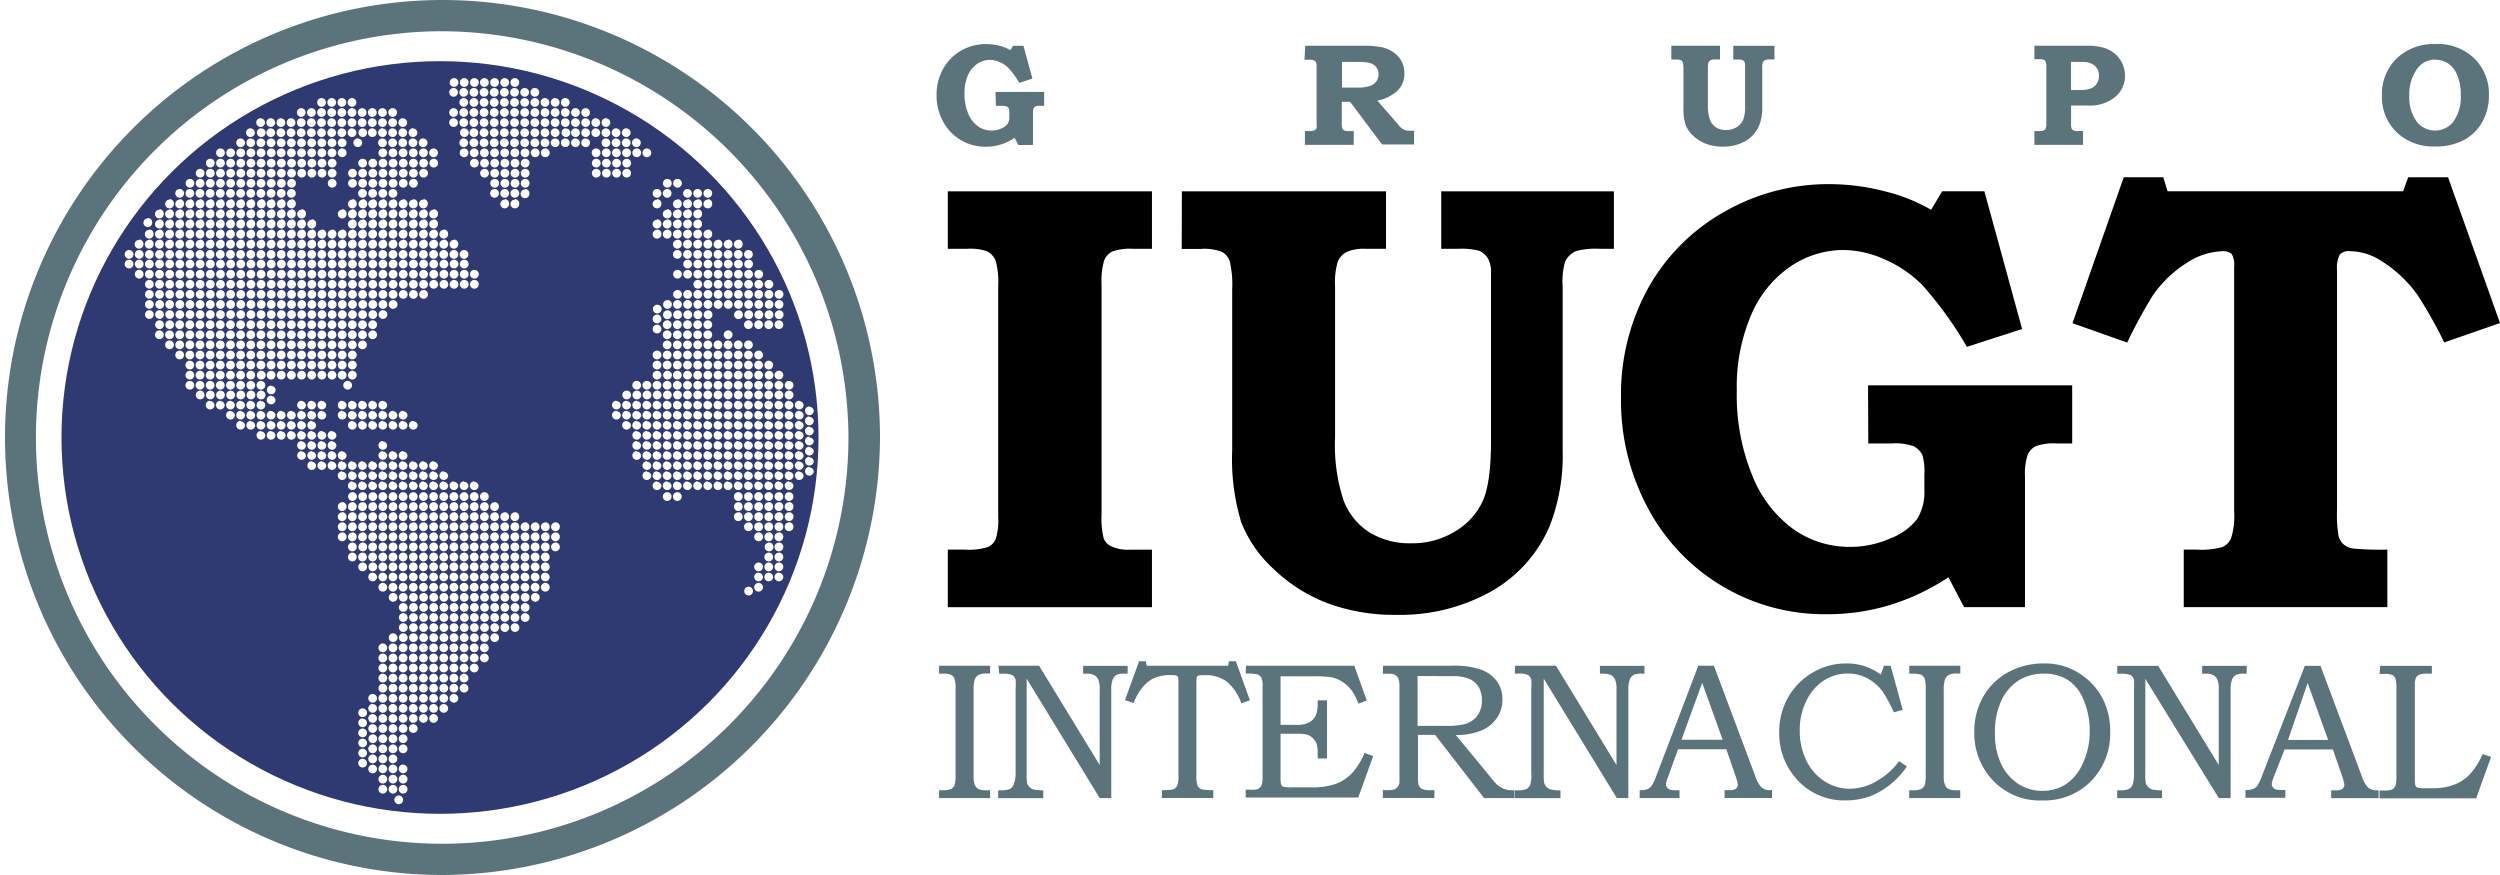 <svg id="cc16ee62-a9f9-4dea-9873-e406058cda54" data-name="Capa 1" xmlns="http://www.w3.org/2000/svg" viewBox="0 0 320 112"><defs><style>.\30 cc77039-1e11-40b5-a3c5-2c937f8cbbae{fill:#5b747c;}.ae9f7ba2-7bd4-47ce-acc6-10b6a92bd91c{fill:#2e3a71;}.\33 19a9382-a25d-4d0e-a522-bffb8ae96474{fill:#fff;}</style></defs><title>logo_inter</title><path d="M121.32,24.49h26.13v7.36h-2.38a6.72,6.72,0,0,0-2.74.36,2.22,2.22,0,0,0-1,1.14,9,9,0,0,0-.33,3V65.81a10.77,10.77,0,0,0,.27,3.09,1.76,1.76,0,0,0,.92,1,5,5,0,0,0,2.42.46h2.84v7.36H121.32V70.35h2.12a8.53,8.53,0,0,0,3-.32,2.06,2.06,0,0,0,1-1,7.77,7.77,0,0,0,.33-2.8V36.62a10.2,10.2,0,0,0-.33-3.26,2.39,2.39,0,0,0-1.1-1.2,6.75,6.75,0,0,0-2.63-.31h-2.39Z"/><path d="M151.28,24.49h26.13v7.36h-2.57a5.48,5.48,0,0,0-2.51.42,2.51,2.51,0,0,0-1.09,1.2,9.39,9.39,0,0,0-.35,3.19V56a22.52,22.52,0,0,0,1.1,8.09,8.41,8.41,0,0,0,3.31,4.06,9.86,9.86,0,0,0,5.36,1.39,10.43,10.43,0,0,0,5.61-1.53,8.8,8.8,0,0,0,3.52-3.87q1.06-2.35,1.06-7.76V35.06a3.89,3.89,0,0,0-.35-1.91,2.49,2.49,0,0,0-1.23-1.07,9.35,9.35,0,0,0-2.72-.23h-2.07V24.49h22.1v7.36h-1.73a9.58,9.58,0,0,0-3.18.31,2.84,2.84,0,0,0-1.34,1.34,9.19,9.19,0,0,0-.31,3.17v21a24.68,24.68,0,0,1-1.69,9.73,17.46,17.46,0,0,1-7.46,8.3,23.88,23.88,0,0,1-12.14,3,24.52,24.52,0,0,1-8.86-1.51A20.42,20.42,0,0,1,163,72.81a16.07,16.07,0,0,1-4.11-5.93,27.75,27.75,0,0,1-1.17-9.23V37.08a13.16,13.16,0,0,0-.31-3.64,2.19,2.19,0,0,0-1-1.2,6.3,6.3,0,0,0-2.69-.38h-2.46Z"/><path d="M239.11,49.32h26.13v7.44h-2a6.8,6.8,0,0,0-2.63.34,2.19,2.19,0,0,0-1.06,1.09,7.75,7.75,0,0,0-.35,2.84V77.71H251.4l-2-3.82a29,29,0,0,1-7.48,3.55,27.43,27.43,0,0,1-8.05,1.18A25.57,25.57,0,0,1,211,65.16a29.08,29.08,0,0,1-3.51-14.27,28.11,28.11,0,0,1,3.47-14,25.36,25.36,0,0,1,9.7-9.75,26.74,26.74,0,0,1,13.52-3.57,28.33,28.33,0,0,1,7,.9,22.58,22.58,0,0,1,6,2.38l1.42-2.37H254l4.83,17.63-7.06,2.29a48.79,48.79,0,0,0-5.7-7.9,15.47,15.47,0,0,0-4.8-3.28A13.13,13.13,0,0,0,236,32a12.1,12.1,0,0,0-6.81,2.1,14.2,14.2,0,0,0-5,6.12A23.32,23.32,0,0,0,222.31,50a27.13,27.13,0,0,0,2,10.91,15.54,15.54,0,0,0,5.28,6.85A12.43,12.43,0,0,0,236.77,70,12.68,12.68,0,0,0,242,68.9a7.82,7.82,0,0,0,3.4-2.48,6.56,6.56,0,0,0,.92-3.7V60.77a7.27,7.27,0,0,0-.27-2.56,2.57,2.57,0,0,0-1.13-1.11,7.39,7.39,0,0,0-2.78-.34h-3Z"/><path d="M271.84,22.69h5.06l.54,1.79h30.16l.65-1.79h5.1L320,41.35l-7.14,2.48a54.11,54.11,0,0,0-3.42-6.07,16.19,16.19,0,0,0-4.68-4.39,7.54,7.54,0,0,0-4-1.22,1.54,1.54,0,0,0-1.27.44,3.71,3.71,0,0,0-.35,2V65.2a17.16,17.16,0,0,0,.19,3.4,2.16,2.16,0,0,0,.66,1.09,2.54,2.54,0,0,0,1.27.53,38.87,38.87,0,0,0,4.32.13v7.36H279.52V70.35h1.58a10.52,10.52,0,0,0,3.36-.32,2.23,2.23,0,0,0,1.12-1.14,9.6,9.6,0,0,0,.39-3.41V34.18a2.88,2.88,0,0,0-.31-1.68,1.78,1.78,0,0,0-1.3-.34,8.78,8.78,0,0,0-4.45,1.49,14.79,14.79,0,0,0-4.37,4.2,64.21,64.21,0,0,0-3.26,6l-7-2.48Z"/><path class="0cc77039-1e11-40b5-a3c5-2c937f8cbbae" d="M120.2,85.21h6.53v1h-.5a2,2,0,0,0-1,.2,1.13,1.13,0,0,0-.46.56,4.37,4.37,0,0,0-.15,1.4V99.31a3.06,3.06,0,0,0,.16,1.17,1.05,1.05,0,0,0,.45.51,2.34,2.34,0,0,0,1,.16h.5v1H120.2v-1h.54a2.29,2.29,0,0,0,1-.16,1,1,0,0,0,.43-.47,3.48,3.48,0,0,0,.14-1.2V88.13a3.86,3.86,0,0,0-.14-1.27.91.91,0,0,0-.43-.48,2.42,2.42,0,0,0-1-.15h-.54Zm7.6,0H133l7.76,12.71V88.25a3.28,3.28,0,0,0-.17-1.25,1.21,1.21,0,0,0-.51-.57,2.09,2.09,0,0,0-1-.2h-.44v-1h5.7v1H144a2.8,2.8,0,0,0-1,.12,1.12,1.12,0,0,0-.57.62,3.42,3.42,0,0,0-.19,1.27v13.91h-1.48l-9.35-15.28V99a6.68,6.68,0,0,0,.06,1.23,1.24,1.24,0,0,0,.31.51,1.19,1.19,0,0,0,.53.32,5.93,5.93,0,0,0,1.23.1v1h-5.77v-1h.31a2.79,2.79,0,0,0,1.19-.17,1.11,1.11,0,0,0,.48-.58A4,4,0,0,0,130,99V88.25a8.64,8.64,0,0,0,0-1.23.94.94,0,0,0-.42-.6,2.77,2.77,0,0,0-1.24-.18h-.44Zm18-.57h.86l.12.57H157.2l.1-.57h.89l1.8,5-1.1.39a6.32,6.32,0,0,0-1.88-2.8,4.55,4.55,0,0,0-2.79-.81,3.43,3.43,0,0,0-.84.06.33.33,0,0,0-.19.19,3.47,3.47,0,0,0-.05.85V99.26a4.53,4.53,0,0,0,.09,1.13.89.89,0,0,0,.73.67,8.66,8.66,0,0,0,1.34.08v1h-6.58v-1a8.29,8.29,0,0,0,1.33-.07,1,1,0,0,0,.61-.46,3,3,0,0,0,.18-1.26v-12a2.37,2.37,0,0,0-.05-.68.39.39,0,0,0-.21-.19,1.9,1.9,0,0,0-.63-.07,5.55,5.55,0,0,0-2.13.34,4.22,4.22,0,0,0-1.51,1.15A7.07,7.07,0,0,0,145.1,90l-1.1-.39Zm13.69.57h13.86l1.6,4.46-1.08.4a6.67,6.67,0,0,0-.88-1.72,4.6,4.6,0,0,0-1.14-1.06,4,4,0,0,0-1.35-.58,13.7,13.7,0,0,0-2.45-.14h-4.14v6.21h2.06a3.14,3.14,0,0,0,1.72-.38,2,2,0,0,0,.8-1,4.44,4.44,0,0,0,.17-1.48v-.28h1.2v7.44h-1.2v-.64a4.19,4.19,0,0,0-.13-1.23,2,2,0,0,0-1.21-1.17,5.15,5.15,0,0,0-1.35-.12h-2.06v5.51a3.83,3.83,0,0,0,.08,1,.51.51,0,0,0,.26.27,3.4,3.4,0,0,0,1,.08h2.56a8.82,8.82,0,0,0,3.35-.51,5.78,5.78,0,0,0,2.12-1.56,9.12,9.12,0,0,0,1.38-2.33l1.11.39-1.91,5.31H159.45v-1h.49A3,3,0,0,0,161,101a1.07,1.07,0,0,0,.49-.51,2.82,2.82,0,0,0,.12-1V87.8a2.37,2.37,0,0,0-.16-1.07,1,1,0,0,0-.55-.42,6.35,6.35,0,0,0-1.45-.09Zm17.54,0h8.8a10.66,10.66,0,0,1,3.79.52,4.33,4.33,0,0,1,2,1.5,3.84,3.84,0,0,1,.69,2.27,4.18,4.18,0,0,1-.67,2.35,4.53,4.53,0,0,1-1.94,1.62,8.31,8.31,0,0,1-3.36.61l4.51,5.47a10.13,10.13,0,0,0,.72.84,3.22,3.22,0,0,0,.9.57,2.76,2.76,0,0,0,1.06.19h.31v1h-3.88l-6.27-8.09h-2.19V99.3a5.65,5.65,0,0,0,.06,1.09,1,1,0,0,0,.43.58,2.65,2.65,0,0,0,1.17.17h.44v1H177v-1h.59a3,3,0,0,0,.89-.09,1,1,0,0,0,.4-.3,1.27,1.27,0,0,0,.25-.54q0-.13,0-1.23V87.9a2.76,2.76,0,0,0-.15-1.06,1,1,0,0,0-.41-.46,2.09,2.09,0,0,0-.91-.14H177Zm4.42,1.32v6.38h3.51a9.82,9.82,0,0,0,2.51-.22,3,3,0,0,0,1.62-1.07,3.17,3.17,0,0,0,.59-2,3.23,3.23,0,0,0-.43-1.72,2.68,2.68,0,0,0-1.17-1,5.45,5.45,0,0,0-2.21-.35Zm12.48-1.32h5.23l7.75,12.71V88.25a3.3,3.3,0,0,0-.17-1.25,1.21,1.21,0,0,0-.51-.57,2.09,2.09,0,0,0-1-.2h-.44v-1h5.7v1h-.3a2.8,2.8,0,0,0-1,.12,1.12,1.12,0,0,0-.57.62,3.44,3.44,0,0,0-.19,1.27v13.91h-1.48l-9.35-15.28V99a6.68,6.68,0,0,0,.06,1.23,1.24,1.24,0,0,0,.31.51,1.19,1.19,0,0,0,.53.32,5.94,5.94,0,0,0,1.24.1v1H193.9v-1h.31a2.79,2.79,0,0,0,1.19-.17,1.11,1.11,0,0,0,.48-.58A4,4,0,0,0,196,99V88.25A8.64,8.64,0,0,0,196,87a.94.94,0,0,0-.42-.6,2.77,2.77,0,0,0-1.24-.18h-.44Zm23.45,0h2l5.31,14.17a3.57,3.57,0,0,0,.79,1.41,1.58,1.58,0,0,0,1.07.35h.27v1h-6.07v-1l.57,0a1.59,1.59,0,0,0,.77-.12.68.68,0,0,0,.35-.58,5.67,5.67,0,0,0-.34-1.25l-1.13-3.28h-6.18l-1.33,3.67a2.84,2.84,0,0,0-.21.79.73.73,0,0,0,.13.42.78.78,0,0,0,.35.27,2,2,0,0,0,.71.09h.54v1h-5.1v-1a2.71,2.71,0,0,0,1-.14,1.39,1.39,0,0,0,.54-.45,6.2,6.2,0,0,0,.61-1.31Zm-2.15,9.48h5.27l-2.62-7.29Zm25.92-9.48H242l1.55,5.65-1.14.32A19.52,19.52,0,0,0,241,88.55a5.78,5.78,0,0,0-1.95-1.71,5.32,5.32,0,0,0-2.57-.63,5.56,5.56,0,0,0-3,.88,6.37,6.37,0,0,0-2.25,2.58,8.36,8.36,0,0,0-.86,3.83,8.49,8.49,0,0,0,.87,3.9,6.49,6.49,0,0,0,2.36,2.64,6,6,0,0,0,3.21.92,6.92,6.92,0,0,0,3.32-.93,9.11,9.11,0,0,0,2.95-2.6l1,.67a10,10,0,0,1-1.64,1.9,9.67,9.67,0,0,1-2.9,1.85,8.87,8.87,0,0,1-3.3.6,8.06,8.06,0,0,1-6.45-2.93,8.68,8.68,0,0,1-2.05-5.79,8.88,8.88,0,0,1,1.14-4.47A8.54,8.54,0,0,1,232,86.1a8.34,8.34,0,0,1,4.31-1.18,7.55,7.55,0,0,1,2.29.33,8.23,8.23,0,0,1,2.14,1.08Zm3.24,0h6.53v1h-.5a2,2,0,0,0-1,.2,1.13,1.13,0,0,0-.47.56,4.41,4.41,0,0,0-.15,1.4V99.31a3.06,3.06,0,0,0,.16,1.17,1,1,0,0,0,.45.51,2.34,2.34,0,0,0,1,.16h.5v1h-6.53v-1h.54a2.29,2.29,0,0,0,1-.16,1,1,0,0,0,.43-.47,3.5,3.5,0,0,0,.14-1.2V88.13a3.89,3.89,0,0,0-.14-1.27.91.91,0,0,0-.43-.48,2.43,2.43,0,0,0-1-.15h-.54Zm17.27-.29A8.11,8.11,0,0,1,265.84,86,8.47,8.47,0,0,1,269,89.16a8.83,8.83,0,0,1,1.1,4.45,8.68,8.68,0,0,1-2.45,6.38,8.41,8.41,0,0,1-6.24,2.47,8.27,8.27,0,0,1-6.7-3,8.74,8.74,0,0,1-2-5.79,8.89,8.89,0,0,1,1.14-4.49A8.2,8.2,0,0,1,257,86.07,9.34,9.34,0,0,1,261.62,84.92Zm0,1.31a6,6,0,0,0-3.28.87,6.11,6.11,0,0,0-2.2,2.56,9.46,9.46,0,0,0-.83,4.17,9,9,0,0,0,.82,4,6.12,6.12,0,0,0,2.19,2.52,5.62,5.62,0,0,0,3.09.88,5.38,5.38,0,0,0,3-.86,6.26,6.26,0,0,0,2.17-2.7,9.56,9.56,0,0,0,.86-4.09,10,10,0,0,0-.86-4.18A5.39,5.39,0,0,0,264.62,87,5.49,5.49,0,0,0,261.61,86.23Zm9.36-1h5.23L284,97.92V88.25a3.3,3.3,0,0,0-.17-1.25,1.21,1.21,0,0,0-.51-.57,2.09,2.09,0,0,0-1-.2h-.44v-1h5.7v1h-.3a2.8,2.8,0,0,0-1,.12,1.12,1.12,0,0,0-.57.62,3.44,3.44,0,0,0-.19,1.27v13.91H284L274.6,86.89V99a6.56,6.56,0,0,0,.06,1.23,1.23,1.23,0,0,0,.31.51,1.2,1.2,0,0,0,.53.32,5.94,5.94,0,0,0,1.24.1v1H271v-1h.31a2.8,2.8,0,0,0,1.19-.17,1.12,1.12,0,0,0,.48-.58,4,4,0,0,0,.17-1.4V88.25a8.64,8.64,0,0,0,0-1.23.93.93,0,0,0-.42-.6,2.77,2.77,0,0,0-1.24-.18H271Zm24,0h2l5.31,14.17a3.57,3.57,0,0,0,.79,1.41,1.58,1.58,0,0,0,1.07.35h.27v1h-6.07v-1l.57,0a1.59,1.59,0,0,0,.77-.12.68.68,0,0,0,.35-.58,5.67,5.67,0,0,0-.34-1.25l-1.13-3.28h-6.18L291,99.55a2.84,2.84,0,0,0-.21.79.73.73,0,0,0,.13.42.78.78,0,0,0,.35.27,2,2,0,0,0,.71.09h.54v1h-5.1v-1a2.71,2.71,0,0,0,1-.14,1.39,1.39,0,0,0,.54-.45,6.2,6.2,0,0,0,.61-1.31Zm-2.15,9.48H298l-2.62-7.29Zm11.8-9.48h6.61v1h-.61a2.65,2.65,0,0,0-1,.13.88.88,0,0,0-.43.39,2.19,2.19,0,0,0-.14.92V99.5a4.17,4.17,0,0,0,.06,1,.52.52,0,0,0,.32.32,3.69,3.69,0,0,0,1,.07h.92a7.48,7.48,0,0,0,2.74-.45,5.62,5.62,0,0,0,2-1.33,9.18,9.18,0,0,0,1.63-2.59l1.09.36-1.91,5.31H304.58v-1h.54a2.72,2.72,0,0,0,1.05-.13.91.91,0,0,0,.42-.44,2.71,2.71,0,0,0,.15-1.06V88a3.38,3.38,0,0,0-.14-1.18.84.84,0,0,0-.39-.43,2.9,2.9,0,0,0-1.09-.13h-.54ZM127.42,11.77h6.23v1.77h-.47a1.63,1.63,0,0,0-.63.08.52.52,0,0,0-.25.26,1.85,1.85,0,0,0-.08.68v4h-1.87l-.48-.91a6.92,6.92,0,0,1-1.78.85,6.54,6.54,0,0,1-1.92.28,6.09,6.09,0,0,1-5.45-3.21,6.93,6.93,0,0,1-.84-3.4,6.7,6.7,0,0,1,.83-3.34A6.05,6.05,0,0,1,123,6.49a6.38,6.38,0,0,1,3.22-.85,6.78,6.78,0,0,1,1.68.21,5.38,5.38,0,0,1,1.43.57l.34-.56H131l1.15,4.2-1.68.55a11.59,11.59,0,0,0-1.36-1.88,3.69,3.69,0,0,0-1.14-.78,3.13,3.13,0,0,0-1.26-.28,2.88,2.88,0,0,0-1.62.5,3.38,3.38,0,0,0-1.19,1.46,5.56,5.56,0,0,0-.44,2.32,6.45,6.45,0,0,0,.48,2.6,3.7,3.7,0,0,0,1.26,1.63,3,3,0,0,0,1.71.53,3,3,0,0,0,1.25-.26,1.86,1.86,0,0,0,.81-.59,1.57,1.57,0,0,0,.22-.88V14.5a1.72,1.72,0,0,0-.06-.61.61.61,0,0,0-.27-.26,1.77,1.77,0,0,0-.66-.08h-.72Zm39.65-5.92h7.87A11.19,11.19,0,0,1,176.6,6a4.15,4.15,0,0,1,1.63.6,3.33,3.33,0,0,1,1.13,1.17,3.18,3.18,0,0,1,.4,1.6,2.94,2.94,0,0,1-1,2.34,5.18,5.18,0,0,1-2.46,1.17l2.62,3L179,16a2.6,2.6,0,0,0,.47.46,1.44,1.44,0,0,0,.42.21,2.09,2.09,0,0,0,.59.06H181v1.76h-4.09l-4.1-5.46h-1.06V15.6a2.81,2.81,0,0,0,.07.83.5.5,0,0,0,.23.26,1.56,1.56,0,0,0,.64.09h.59v1.76h-6.25V16.78h.57a1.53,1.53,0,0,0,.64-.1.6.6,0,0,0,.28-.29,2.67,2.67,0,0,0,0-.68V8.58a1.8,1.8,0,0,0-.07-.6.37.37,0,0,0-.23-.23,1.22,1.22,0,0,0-.51-.1h-.74Zm4.71,2.08v3.28h1.89a5.1,5.1,0,0,0,1.67-.2,1.74,1.74,0,0,0,.83-.59,1.53,1.53,0,0,0,.28-.93,1.42,1.42,0,0,0-.26-.86,1.51,1.51,0,0,0-.74-.53,5.08,5.08,0,0,0-1.57-.17Zm42.15-2.08h6.23V7.61h-.61a1.29,1.29,0,0,0-.6.1.6.6,0,0,0-.26.29,2.26,2.26,0,0,0-.08.76v4.62a5.37,5.37,0,0,0,.26,1.93,2,2,0,0,0,.79,1,2.35,2.35,0,0,0,1.28.33,2.49,2.49,0,0,0,1.34-.36,2.1,2.1,0,0,0,.84-.92,4.87,4.87,0,0,0,.25-1.85V8.37a.94.94,0,0,0-.08-.45.6.6,0,0,0-.29-.25,2.22,2.22,0,0,0-.65-.05h-.49V5.86h5.27V7.61h-.41a2.31,2.31,0,0,0-.76.07.69.69,0,0,0-.32.32,2.17,2.17,0,0,0-.07.75v5a5.88,5.88,0,0,1-.4,2.32,4.16,4.16,0,0,1-1.78,2,5.69,5.69,0,0,1-2.89.7,5.86,5.86,0,0,1-2.11-.36,4.86,4.86,0,0,1-1.63-1,3.81,3.81,0,0,1-1-1.41,6.63,6.63,0,0,1-.28-2.2V8.86A3.12,3.12,0,0,0,215.4,8a.52.52,0,0,0-.24-.29,1.5,1.5,0,0,0-.64-.09h-.59Zm46.47,0h6.75a7.4,7.4,0,0,1,2.13.26,4,4,0,0,1,1.45.79A3.65,3.65,0,0,1,272,9.68a3.48,3.48,0,0,1-1.26,2.73,5.09,5.09,0,0,1-3.47,1.1H265.1v2.37a1.46,1.46,0,0,0,.06.56.52.52,0,0,0,.25.26,1.41,1.41,0,0,0,.57.08h.65v1.76H260.4V16.78h.43a2.22,2.22,0,0,0,.75-.08.51.51,0,0,0,.27-.26,2.05,2.05,0,0,0,.08-.73v-7a2.47,2.47,0,0,0-.07-.77.5.5,0,0,0-.23-.27,1.44,1.44,0,0,0-.61-.09h-.62Zm4.69,2.07v3.6h1.09a3.88,3.88,0,0,0,1.46-.2,1.72,1.72,0,0,0,.75-.63,1.76,1.76,0,0,0,.28-1A1.64,1.64,0,0,0,268,8.31a2.44,2.44,0,0,0-1.49-.38Zm46.69-2.29a6.74,6.74,0,0,1,4.92,1.84,6.31,6.31,0,0,1,1.88,4.72,6.8,6.8,0,0,1-.86,3.44,5.91,5.91,0,0,1-2.37,2.31,7.62,7.62,0,0,1-3.65.81,6.85,6.85,0,0,1-4.63-1.55,6.23,6.23,0,0,1-2.18-5,6.32,6.32,0,0,1,1.91-4.75A6.87,6.87,0,0,1,311.78,5.64Zm0,2a2.8,2.8,0,0,0-2.31,1.08,5.49,5.49,0,0,0-1.08,3.52,5.31,5.31,0,0,0,1,3.41,3,3,0,0,0,4.59,0,5.37,5.37,0,0,0,1-3.43,6.55,6.55,0,0,0-.43-2.54,3.41,3.41,0,0,0-1.18-1.54A2.78,2.78,0,0,0,311.82,7.66Z"/><ellipse class="ae9f7ba2-7bd4-47ce-acc6-10b6a92bd91c" cx="56.32" cy="56" rx="48.45" ry="48.17"/><path class="0cc77039-1e11-40b5-a3c5-2c937f8cbbae" d="M56.32,112a56,56,0,1,1,56.32-56A56.23,56.23,0,0,1,56.32,112Zm0-108A52,52,0,1,0,108.6,56,52.19,52.19,0,0,0,56.32,4Z"/><path class="319a9382-a25d-4d0e-a522-bffb8ae96474" d="M17.08,33.8a.56.56,0,1,1-.56-.56A.56.56,0,0,1,17.08,33.8Zm.74-.56a.56.56,0,1,0,.56.56A.56.56,0,0,0,17.82,33.24Zm1.3,0a.56.56,0,1,0,.56.56A.56.56,0,0,0,19.12,33.24Zm1.3,0a.56.56,0,1,0,.56.56A.56.56,0,0,0,20.42,33.24Zm1.3,0a.56.56,0,1,0,.56.56A.56.56,0,0,0,21.72,33.24Zm1.3,0a.56.56,0,1,0,.56.56A.56.56,0,0,0,23,33.24Zm1.3,0a.56.56,0,1,0,.56.56A.56.56,0,0,0,24.32,33.24Zm1.3,0a.56.56,0,1,0,.56.56A.56.56,0,0,0,25.62,33.24Zm1.3,0a.56.56,0,1,0,.56.56A.56.56,0,0,0,26.92,33.24Zm1.3,0a.56.56,0,1,0,.56.56A.56.56,0,0,0,28.22,33.24Zm1.3,0a.56.56,0,1,0,.56.56A.56.56,0,0,0,29.52,33.24Zm1.3,0a.56.56,0,1,0,.56.56A.56.56,0,0,0,30.82,33.24Zm1.3,0a.56.56,0,1,0,.56.56A.56.56,0,0,0,32.12,33.24Zm1.3,0a.56.56,0,1,0,.56.56A.56.56,0,0,0,33.42,33.24Zm1.3,0a.56.56,0,1,0,.56.56A.56.56,0,0,0,34.72,33.24Zm1.3,0a.56.56,0,1,0,.56.56A.56.56,0,0,0,36,33.24Zm1.3,0a.56.56,0,1,0,.56.56A.56.56,0,0,0,37.32,33.24Zm1.3,0a.56.56,0,1,0,.56.56A.56.56,0,0,0,38.62,33.24Zm1.3,0a.56.56,0,1,0,.56.56A.56.56,0,0,0,39.92,33.24Zm1.3,0a.56.56,0,1,0,.56.56A.56.56,0,0,0,41.22,33.24Zm1.3,0a.56.56,0,1,0,.56.56A.56.56,0,0,0,42.52,33.24Zm1.3,0a.56.56,0,1,0,.56.56A.56.56,0,0,0,43.82,33.24Zm1.3,0a.56.56,0,1,0,.56.56A.56.56,0,0,0,45.12,33.24Zm1.3,0a.56.56,0,1,0,.56.56A.56.56,0,0,0,46.42,33.24Zm1.3,0a.56.56,0,1,0,.56.56A.56.56,0,0,0,47.72,33.24Zm1.3,0a.56.56,0,1,0,.56.56A.56.56,0,0,0,49,33.24Zm1.3,0a.56.56,0,1,0,.56.56A.56.56,0,0,0,50.32,33.24Zm1.3,0a.56.56,0,1,0,.56.56A.56.56,0,0,0,51.62,33.24Zm1.3,0a.56.56,0,1,0,.56.56A.56.56,0,0,0,52.92,33.24Zm1.3,0a.56.56,0,1,0,.56.56A.56.56,0,0,0,54.22,33.24Zm1.3,0a.56.56,0,1,0,.56.56A.56.56,0,0,0,55.52,33.24Zm1.3,0a.56.56,0,1,0,.56.56A.56.56,0,0,0,56.82,33.24Zm1.3,0a.56.56,0,1,0,.56.56A.56.56,0,0,0,58.12,33.24Zm1.3,0a.56.56,0,1,0,.56.56A.56.56,0,0,0,59.43,33.24Zm28.6,0a.56.56,0,1,0,.56.56A.56.56,0,0,0,88,33.24Zm1.3,0a.56.56,0,1,0,.56.56A.56.56,0,0,0,89.33,33.24Zm1.3,0a.56.56,0,1,0,.56.56A.56.56,0,0,0,90.63,33.24Zm1.3,0a.56.56,0,1,0,.56.56A.56.56,0,0,0,91.93,33.24Zm1.3,0a.56.56,0,1,0,.56.56A.56.56,0,0,0,93.23,33.24Zm1.3,0a.56.56,0,1,0,.56.56A.56.56,0,0,0,94.53,33.24Zm1.3,0a.56.56,0,1,0,.56.56A.56.56,0,0,0,95.83,33.24ZM16.52,32a.56.56,0,1,0,.56.56A.56.56,0,0,0,16.52,32Zm1.3,0a.56.56,0,1,0,.56.56A.56.56,0,0,0,17.82,32Zm1.3,0a.56.56,0,1,0,.56.56A.56.56,0,0,0,19.12,32Zm1.3,0a.56.56,0,1,0,.56.56A.56.56,0,0,0,20.42,32Zm1.3,0a.56.56,0,1,0,.56.56A.56.56,0,0,0,21.72,32ZM23,32a.56.56,0,1,0,.56.56A.56.56,0,0,0,23,32Zm1.3,0a.56.56,0,1,0,.56.56A.56.56,0,0,0,24.32,32Zm1.3,0a.56.56,0,1,0,.56.56A.56.56,0,0,0,25.62,32Zm1.3,0a.56.56,0,1,0,.56.56A.56.56,0,0,0,26.92,32Zm1.3,0a.56.56,0,1,0,.56.56A.56.56,0,0,0,28.22,32Zm1.3,0a.56.56,0,1,0,.56.56A.56.56,0,0,0,29.52,32Zm1.3,0a.56.56,0,1,0,.56.56A.56.56,0,0,0,30.82,32Zm1.3,0a.56.56,0,1,0,.56.56A.56.56,0,0,0,32.12,32Zm1.3,0a.56.56,0,1,0,.56.56A.56.56,0,0,0,33.42,32Zm1.3,0a.56.56,0,1,0,.56.56A.56.56,0,0,0,34.72,32ZM36,32a.56.56,0,1,0,.56.56A.56.56,0,0,0,36,32Zm1.3,0a.56.56,0,1,0,.56.56A.56.56,0,0,0,37.32,32Zm1.3,0a.56.56,0,1,0,.56.56A.56.56,0,0,0,38.62,32Zm1.3,0a.56.56,0,1,0,.56.56A.56.56,0,0,0,39.92,32Zm1.3,0a.56.56,0,1,0,.56.56A.56.56,0,0,0,41.22,32Zm1.3,0a.56.56,0,1,0,.56.56A.56.56,0,0,0,42.52,32Zm1.3,0a.56.56,0,1,0,.56.56A.56.56,0,0,0,43.82,32Zm1.3,0a.56.56,0,1,0,.56.56A.56.56,0,0,0,45.12,32Zm1.3,0a.56.56,0,1,0,.56.56A.56.56,0,0,0,46.42,32Zm1.3,0a.56.56,0,1,0,.56.56A.56.56,0,0,0,47.72,32ZM49,32a.56.56,0,1,0,.56.56A.56.56,0,0,0,49,32Zm1.3,0a.56.56,0,1,0,.56.56A.56.56,0,0,0,50.32,32Zm1.3,0a.56.56,0,1,0,.56.56A.56.56,0,0,0,51.62,32Zm1.3,0a.56.56,0,1,0,.56.56A.56.56,0,0,0,52.92,32Zm1.3,0a.56.56,0,1,0,.56.56A.56.56,0,0,0,54.22,32Zm1.3,0a.56.56,0,1,0,.56.56A.56.56,0,0,0,55.52,32Zm1.3,0a.56.56,0,1,0,.56.56A.56.56,0,0,0,56.82,32Zm1.3,0a.56.56,0,1,0,.56.56A.56.56,0,0,0,58.12,32Zm1.3,0a.56.56,0,1,0,.56.56A.56.56,0,0,0,59.43,32Zm27.3,0a.56.56,0,1,0,.56.56A.56.56,0,0,0,86.73,32ZM88,32a.56.56,0,1,0,.56.56A.56.56,0,0,0,88,32Zm1.3,0a.56.56,0,1,0,.56.56A.56.56,0,0,0,89.33,32Zm1.3,0a.56.56,0,1,0,.56.56A.56.56,0,0,0,90.63,32Zm1.3,0a.56.56,0,1,0,.56.56A.56.56,0,0,0,91.93,32Zm1.3,0a.56.56,0,1,0,.56.56A.56.56,0,0,0,93.23,32Zm1.3,0a.56.56,0,1,0,.56.56A.56.56,0,0,0,94.53,32Zm1.3,0a.56.56,0,1,0,.56.56A.56.56,0,0,0,95.83,32Zm-78-1.29a.56.56,0,1,0,.56.56A.56.56,0,0,0,17.82,30.66Zm1.3,0a.56.56,0,1,0,.56.56A.56.56,0,0,0,19.12,30.66Zm1.3,0a.56.56,0,1,0,.56.56A.56.56,0,0,0,20.42,30.66Zm1.3,0a.56.56,0,1,0,.56.56A.56.56,0,0,0,21.72,30.66Zm1.3,0a.56.56,0,1,0,.56.56A.56.56,0,0,0,23,30.66Zm1.3,0a.56.56,0,1,0,.56.56A.56.56,0,0,0,24.32,30.66Zm1.3,0a.56.56,0,1,0,.56.56A.56.56,0,0,0,25.62,30.66Zm1.3,0a.56.56,0,1,0,.56.56A.56.56,0,0,0,26.92,30.66Zm1.3,0a.56.56,0,1,0,.56.56A.56.56,0,0,0,28.22,30.66Zm1.3,0a.56.56,0,1,0,.56.56A.56.56,0,0,0,29.52,30.66Zm1.3,0a.56.56,0,1,0,.56.56A.56.56,0,0,0,30.82,30.66Zm1.3,0a.56.56,0,1,0,.56.56A.56.56,0,0,0,32.12,30.66Zm1.3,0a.56.56,0,1,0,.56.56A.56.56,0,0,0,33.42,30.66Zm1.3,0a.56.56,0,1,0,.56.56A.56.56,0,0,0,34.72,30.66Zm1.3,0a.56.56,0,1,0,.56.56A.56.56,0,0,0,36,30.66Zm1.3,0a.56.56,0,1,0,.56.56A.56.56,0,0,0,37.32,30.66Zm1.3,0a.56.56,0,1,0,.56.56A.56.56,0,0,0,38.62,30.66Zm1.3,0a.56.56,0,1,0,.56.56A.56.56,0,0,0,39.92,30.66Zm1.3,0a.56.56,0,1,0,.56.56A.56.56,0,0,0,41.22,30.66Zm1.3,0a.56.56,0,1,0,.56.56A.56.56,0,0,0,42.52,30.66Zm1.3,0a.56.56,0,1,0,.56.56A.56.56,0,0,0,43.82,30.66Zm1.3,0a.56.56,0,1,0,.56.56A.56.56,0,0,0,45.12,30.66Zm1.3,0a.56.56,0,1,0,.56.56A.56.56,0,0,0,46.42,30.66Zm1.3,0a.56.56,0,1,0,.56.56A.56.56,0,0,0,47.72,30.66Zm1.3,0a.56.56,0,1,0,.56.56A.56.56,0,0,0,49,30.66Zm1.3,0a.56.56,0,1,0,.56.56A.56.56,0,0,0,50.32,30.66Zm1.3,0a.56.56,0,1,0,.56.56A.56.56,0,0,0,51.62,30.66Zm1.3,0a.56.56,0,1,0,.56.56A.56.56,0,0,0,52.92,30.66Zm1.3,0a.56.56,0,1,0,.56.56A.56.56,0,0,0,54.22,30.66Zm1.3,0a.56.56,0,1,0,.56.56A.56.56,0,0,0,55.52,30.66Zm1.3,0a.56.56,0,1,0,.56.56A.56.56,0,0,0,56.82,30.66Zm1.3,0a.56.56,0,1,0,.56.56A.56.56,0,0,0,58.12,30.66Zm28.6,0a.56.56,0,1,0,.56.56A.56.56,0,0,0,86.73,30.66Zm1.3,0a.56.56,0,1,0,.56.56A.56.56,0,0,0,88,30.66Zm1.3,0a.56.56,0,1,0,.56.56A.56.56,0,0,0,89.33,30.66Zm1.3,0a.56.56,0,1,0,.56.56A.56.56,0,0,0,90.63,30.66Zm1.3,0a.56.56,0,1,0,.56.56A.56.56,0,0,0,91.93,30.66Zm1.3,0a.56.56,0,1,0,.56.56A.56.56,0,0,0,93.23,30.66Zm1.3,0a.56.56,0,1,0,.56.56A.56.56,0,0,0,94.53,30.66Zm-75.4-1.29a.56.56,0,1,0,.56.56A.56.56,0,0,0,19.12,29.37Zm1.3,0a.56.56,0,1,0,.56.56A.56.56,0,0,0,20.42,29.37Zm1.3,0a.56.56,0,1,0,.56.56A.56.56,0,0,0,21.72,29.37Zm1.3,0a.56.56,0,1,0,.56.56A.56.56,0,0,0,23,29.37Zm1.3,0a.56.56,0,1,0,.56.56A.56.56,0,0,0,24.32,29.37Zm1.3,0a.56.56,0,1,0,.56.56A.56.56,0,0,0,25.62,29.37Zm1.3,0a.56.56,0,1,0,.56.56A.56.56,0,0,0,26.92,29.37Zm1.3,0a.56.56,0,1,0,.56.56A.56.56,0,0,0,28.22,29.37Zm1.3,0a.56.56,0,1,0,.56.56A.56.56,0,0,0,29.52,29.37Zm1.3,0a.56.56,0,1,0,.56.56A.56.56,0,0,0,30.82,29.37Zm1.3,0a.56.56,0,1,0,.56.56A.56.56,0,0,0,32.12,29.37Zm1.3,0a.56.56,0,1,0,.56.56A.56.56,0,0,0,33.42,29.37Zm1.3,0a.56.56,0,1,0,.56.56A.56.56,0,0,0,34.72,29.37Zm1.3,0a.56.56,0,1,0,.56.56A.56.56,0,0,0,36,29.37Zm1.3,0a.56.56,0,1,0,.56.56A.56.56,0,0,0,37.32,29.37Zm1.3,0a.56.56,0,1,0,.56.56A.56.56,0,0,0,38.62,29.37Zm1.3,0a.56.56,0,1,0,.56.56A.56.56,0,0,0,39.92,29.37Zm1.3,0a.56.56,0,1,0,.56.56A.56.56,0,0,0,41.22,29.37Zm1.3,0a.56.56,0,1,0,.56.56A.56.56,0,0,0,42.52,29.37Zm1.3,0a.56.56,0,1,0,.56.56A.56.56,0,0,0,43.82,29.37Zm1.3,0a.56.56,0,1,0,.56.56A.56.56,0,0,0,45.12,29.37Zm1.3,0a.56.56,0,1,0,.56.56A.56.56,0,0,0,46.42,29.37Zm1.3,0a.56.56,0,1,0,.56.56A.56.56,0,0,0,47.72,29.37Zm1.3,0a.56.56,0,1,0,.56.56A.56.56,0,0,0,49,29.37Zm1.3,0a.56.56,0,1,0,.56.56A.56.56,0,0,0,50.32,29.37Zm1.3,0a.56.56,0,1,0,.56.56A.56.56,0,0,0,51.62,29.37Zm1.3,0a.56.56,0,1,0,.56.56A.56.56,0,0,0,52.92,29.37Zm1.3,0a.56.56,0,1,0,.56.56A.56.56,0,0,0,54.22,29.37Zm1.3,0a.56.56,0,1,0,.56.56A.56.56,0,0,0,55.52,29.37Zm1.3,0a.56.56,0,1,0,.56.56A.56.56,0,0,0,56.82,29.37Zm27.3,0a.56.56,0,1,0,.56.56A.56.56,0,0,0,84.13,29.37Zm1.3,0a.56.56,0,1,0,.56.56A.56.56,0,0,0,85.43,29.37Zm1.3,0a.56.56,0,1,0,.56.56A.56.56,0,0,0,86.73,29.37Zm1.3,0a.56.56,0,1,0,.56.56A.56.56,0,0,0,88,29.37Zm1.3,0a.56.56,0,1,0,.56.56A.56.56,0,0,0,89.33,29.37Zm1.3,0a.56.56,0,1,0,.56.56A.56.56,0,0,0,90.63,29.37Zm-70.2-1.29a.56.56,0,1,0,.56.56A.56.56,0,0,0,20.42,28.07Zm-1.48-.18a.56.56,0,1,0,.56.56A.56.56,0,0,0,18.95,27.9Zm2.78.18a.56.56,0,1,0,.56.56A.56.56,0,0,0,21.72,28.07Zm1.3,0a.56.56,0,1,0,.56.56A.56.56,0,0,0,23,28.07Zm1.3,0a.56.56,0,1,0,.56.56A.56.56,0,0,0,24.32,28.07Zm1.3,0a.56.56,0,1,0,.56.56A.56.56,0,0,0,25.62,28.07Zm1.3,0a.56.56,0,1,0,.56.56A.56.56,0,0,0,26.92,28.07Zm1.3,0a.56.56,0,1,0,.56.56A.56.56,0,0,0,28.22,28.07Zm1.3,0a.56.56,0,1,0,.56.56A.56.56,0,0,0,29.52,28.07Zm1.3,0a.56.56,0,1,0,.56.56A.56.56,0,0,0,30.82,28.07Zm1.3,0a.56.56,0,1,0,.56.56A.56.56,0,0,0,32.12,28.07Zm1.3,0a.56.56,0,1,0,.56.56A.56.56,0,0,0,33.42,28.07Zm1.3,0a.56.56,0,1,0,.56.56A.56.56,0,0,0,34.72,28.07Zm1.3,0a.56.56,0,1,0,.56.56A.56.56,0,0,0,36,28.07Zm1.3,0a.56.56,0,1,0,.56.56A.56.56,0,0,0,37.32,28.07Zm1.3,0a.56.56,0,1,0,.56.56A.56.56,0,0,0,38.62,28.07Zm1.3,0a.56.56,0,1,0,.56.56A.56.56,0,0,0,39.92,28.07Zm5.2,0a.56.56,0,1,0,.56.56A.56.56,0,0,0,45.12,28.07Zm1.3,0a.56.56,0,1,0,.56.56A.56.56,0,0,0,46.42,28.07Zm1.3,0a.56.56,0,1,0,.56.56A.56.56,0,0,0,47.72,28.07Zm1.3,0a.56.56,0,1,0,.56.56A.56.56,0,0,0,49,28.07Zm1.3,0a.56.56,0,1,0,.56.56A.56.56,0,0,0,50.32,28.07Zm1.3,0a.56.56,0,1,0,.56.56A.56.56,0,0,0,51.62,28.07Zm1.3,0a.56.56,0,1,0,.56.56A.56.56,0,0,0,52.92,28.07Zm1.3,0a.56.56,0,1,0,.56.56A.56.56,0,0,0,54.22,28.07Zm1.3,0a.56.56,0,1,0,.56.56A.56.56,0,0,0,55.52,28.07Zm28.6,0a.56.56,0,1,0,.56.56A.56.56,0,0,0,84.13,28.07Zm1.3,0a.56.56,0,1,0,.56.56A.56.56,0,0,0,85.43,28.07Zm1.3,0a.56.56,0,1,0,.56.56A.56.56,0,0,0,86.73,28.07Zm1.3,0a.56.56,0,1,0,.56.56A.56.56,0,0,0,88,28.07Zm1.3,0a.56.56,0,1,0,.56.56A.56.56,0,0,0,89.33,28.07Zm-68.9-1.29a.56.56,0,1,0,.56.56A.56.56,0,0,0,20.42,26.78Zm1.3,0a.56.56,0,1,0,.56.56A.56.56,0,0,0,21.72,26.78Zm1.3,0a.56.56,0,1,0,.56.56A.56.56,0,0,0,23,26.78Zm1.3,0a.56.56,0,1,0,.56.56A.56.56,0,0,0,24.32,26.78Zm1.3,0a.56.56,0,1,0,.56.56A.56.56,0,0,0,25.62,26.78Zm1.3,0a.56.56,0,1,0,.56.56A.56.56,0,0,0,26.92,26.78Zm1.3,0a.56.56,0,1,0,.56.56A.56.56,0,0,0,28.22,26.78Zm1.3,0a.56.56,0,1,0,.56.56A.56.56,0,0,0,29.52,26.78Zm1.3,0a.56.56,0,1,0,.56.56A.56.56,0,0,0,30.82,26.78Zm1.3,0a.56.56,0,1,0,.56.56A.56.56,0,0,0,32.12,26.78Zm1.3,0a.56.56,0,1,0,.56.56A.56.56,0,0,0,33.42,26.78Zm1.3,0a.56.56,0,1,0,.56.56A.56.56,0,0,0,34.72,26.78Zm1.3,0a.56.56,0,1,0,.56.56A.56.56,0,0,0,36,26.78Zm1.3,0a.56.56,0,1,0,.56.56A.56.56,0,0,0,37.32,26.78Zm1.3,0a.56.56,0,1,0,.56.56A.56.56,0,0,0,38.62,26.78Zm5.2,0a.56.56,0,1,0,.56.56A.56.56,0,0,0,43.82,26.78Zm1.3,0a.56.56,0,1,0,.56.56A.56.56,0,0,0,45.12,26.78Zm1.3,0a.56.56,0,1,0,.56.56A.56.56,0,0,0,46.42,26.78Zm1.3,0a.56.56,0,1,0,.56.56A.56.56,0,0,0,47.72,26.78Zm1.3,0a.56.56,0,1,0,.56.56A.56.56,0,0,0,49,26.78Zm1.3,0a.56.56,0,1,0,.56.56A.56.56,0,0,0,50.32,26.78Zm1.3,0a.56.56,0,1,0,.56.56A.56.56,0,0,0,51.62,26.78Zm1.3,0a.56.56,0,1,0,.56.56A.56.56,0,0,0,52.92,26.78Zm1.3,0a.56.56,0,1,0,.56.56A.56.56,0,0,0,54.22,26.78Zm1.3,0a.56.56,0,1,0,.56.56A.56.56,0,0,0,55.52,26.78Zm11.7-2.59a.56.56,0,1,0,.56.56A.56.56,0,0,0,67.23,24.19Zm18.2,2.59a.56.56,0,1,0,.56.56A.56.56,0,0,0,85.43,26.78Zm1.3,0a.56.56,0,1,0,.56.56A.56.56,0,0,0,86.73,26.78Zm1.3,0a.56.56,0,1,0,.56.56A.56.56,0,0,0,88,26.78Zm1.3,0a.56.56,0,1,0,.56.56A.56.56,0,0,0,89.33,26.78Zm-67.6-1.29a.56.56,0,1,0,.56.56A.56.56,0,0,0,21.72,25.49Zm1.3,0a.56.56,0,1,0,.56.56A.56.56,0,0,0,23,25.49Zm1.3,0a.56.56,0,1,0,.56.56A.56.56,0,0,0,24.32,25.49Zm1.3,0a.56.56,0,1,0,.56.56A.56.56,0,0,0,25.62,25.49Zm1.3,0a.56.56,0,1,0,.56.56A.56.56,0,0,0,26.92,25.49Zm1.3,0a.56.56,0,1,0,.56.56A.56.56,0,0,0,28.22,25.49Zm1.3,0a.56.56,0,1,0,.56.56A.56.56,0,0,0,29.52,25.49Zm1.3,0a.56.56,0,1,0,.56.56A.56.56,0,0,0,30.82,25.49Zm1.3,0a.56.56,0,1,0,.56.56A.56.56,0,0,0,32.12,25.49Zm1.3,0A.56.56,0,1,0,34,26,.56.56,0,0,0,33.42,25.49Zm1.3,0a.56.56,0,1,0,.56.56A.56.56,0,0,0,34.72,25.49Zm1.3,0a.56.56,0,1,0,.56.56A.56.56,0,0,0,36,25.49Zm1.3,0a.56.56,0,1,0,.56.56A.56.56,0,0,0,37.32,25.49Zm7.8,0a.56.56,0,1,0,.56.56A.56.56,0,0,0,45.12,25.49Zm1.3,0A.56.56,0,1,0,47,26,.56.56,0,0,0,46.42,25.49Zm1.3,0a.56.56,0,1,0,.56.56A.56.56,0,0,0,47.72,25.49Zm1.3,0a.56.56,0,1,0,.56.56A.56.56,0,0,0,49,25.49Zm1.3,0a.56.56,0,1,0,.56.56A.56.56,0,0,0,50.32,25.49Zm1.3,0a.56.56,0,1,0,.56.56A.56.56,0,0,0,51.62,25.49Zm1.3,0a.56.56,0,1,0,.56.56A.56.56,0,0,0,52.92,25.49Zm1.3,0a.56.56,0,1,0,.56.56A.56.56,0,0,0,54.22,25.49Zm10.4,0a.56.56,0,1,0,.56.56A.56.56,0,0,0,64.63,25.49Zm1.3,0a.56.56,0,1,0,.56.56A.56.56,0,0,0,65.93,25.49Zm18.2,0a.56.56,0,1,0,.56.56A.56.56,0,0,0,84.13,25.49Zm2.6,0a.56.56,0,1,0,.56.56A.56.56,0,0,0,86.73,25.49Zm1.3,0a.56.56,0,1,0,.56.56A.56.56,0,0,0,88,25.49Zm1.3,0a.56.56,0,1,0,.56.56A.56.56,0,0,0,89.33,25.49Zm1.3,0a.56.56,0,1,0,.56.56A.56.56,0,0,0,90.63,25.49ZM23,24.19a.56.56,0,1,0,.56.56A.56.56,0,0,0,23,24.19Zm1.3,0a.56.56,0,1,0,.56.56A.56.56,0,0,0,24.32,24.19Zm1.3,0a.56.56,0,1,0,.56.56A.56.56,0,0,0,25.62,24.19Zm1.3,0a.56.56,0,1,0,.56.56A.56.56,0,0,0,26.92,24.19Zm1.3,0a.56.56,0,1,0,.56.56A.56.56,0,0,0,28.22,24.19Zm1.3,0a.56.56,0,1,0,.56.56A.56.56,0,0,0,29.52,24.19Zm1.3,0a.56.56,0,1,0,.56.56A.56.56,0,0,0,30.82,24.19Zm1.3,0a.56.56,0,1,0,.56.56A.56.56,0,0,0,32.12,24.19Zm1.3,0a.56.56,0,1,0,.56.56A.56.56,0,0,0,33.42,24.19Zm1.3,0a.56.56,0,1,0,.56.56A.56.56,0,0,0,34.72,24.19Zm1.3,0a.56.56,0,1,0,.56.56A.56.56,0,0,0,36,24.19Zm1.3,0a.56.56,0,1,0,.56.56A.56.56,0,0,0,37.32,24.19Zm9.1,0a.56.56,0,1,0,.56.56A.56.56,0,0,0,46.42,24.19Zm1.3,0a.56.56,0,1,0,.56.56A.56.56,0,0,0,47.72,24.19Zm1.3,0a.56.56,0,1,0,.56.56A.56.56,0,0,0,49,24.19Zm1.3,0a.56.56,0,1,0,.56.56A.56.56,0,0,0,50.32,24.19Zm13,0a.56.56,0,1,0,.56.56A.56.56,0,0,0,63.33,24.19Zm1.3,0a.56.56,0,1,0,.56.56A.56.56,0,0,0,64.63,24.19Zm1.3,0a.56.56,0,1,0,.56.56A.56.56,0,0,0,65.93,24.19Zm18.2,0a.56.56,0,1,0,.56.56A.56.56,0,0,0,84.13,24.19Zm1.3,0a.56.56,0,1,0,.56.56A.56.56,0,0,0,85.43,24.19Zm2.6,0a.56.56,0,1,0,.56.56A.56.56,0,0,0,88,24.19Zm1.3,0a.56.56,0,1,0,.56.56A.56.56,0,0,0,89.33,24.19Zm1.3,0a.56.56,0,1,0,.56.56A.56.56,0,0,0,90.63,24.19ZM24.32,22.9a.56.56,0,1,0,.56.56A.56.56,0,0,0,24.32,22.9Zm1.3,0a.56.56,0,1,0,.56.56A.56.56,0,0,0,25.62,22.9Zm1.3,0a.56.56,0,1,0,.56.56A.56.56,0,0,0,26.92,22.9Zm1.3,0a.56.56,0,1,0,.56.56A.56.56,0,0,0,28.22,22.9Zm1.3,0a.56.56,0,1,0,.56.56A.56.56,0,0,0,29.52,22.9Zm1.3,0a.56.56,0,1,0,.56.56A.56.56,0,0,0,30.82,22.9Zm1.3,0a.56.56,0,1,0,.56.56A.56.56,0,0,0,32.12,22.9Zm1.3,0a.56.56,0,1,0,.56.56A.56.56,0,0,0,33.42,22.9Zm1.3,0a.56.56,0,1,0,.56.56A.56.56,0,0,0,34.72,22.9Zm1.3,0a.56.56,0,1,0,.56.56A.56.56,0,0,0,36,22.9Zm1.3,0a.56.56,0,1,0,.56.56A.56.56,0,0,0,37.32,22.9Zm5.2,0a.56.56,0,1,0,.56.56A.56.56,0,0,0,42.52,22.9Zm2.6,0a.56.56,0,1,0,.56.56A.56.56,0,0,0,45.12,22.9Zm1.3,0a.56.56,0,1,0,.56.56A.56.56,0,0,0,46.42,22.9Zm1.3,0a.56.56,0,1,0,.56.56A.56.56,0,0,0,47.72,22.9Zm1.3,0a.56.56,0,1,0,.56.56A.56.56,0,0,0,49,22.9Zm1.3,0a.56.56,0,1,0,.56.56A.56.56,0,0,0,50.32,22.9Zm1.3,0a.56.56,0,1,0,.56.56A.56.56,0,0,0,51.62,22.9Zm1.3,0a.56.56,0,1,0,.56.56A.56.56,0,0,0,52.92,22.9Zm10.4,0a.56.56,0,1,0,.56.56A.56.56,0,0,0,63.33,22.9Zm1.3,0a.56.56,0,1,0,.56.56A.56.56,0,0,0,64.63,22.9Zm1.3,0a.56.56,0,1,0,.56.56A.56.56,0,0,0,65.93,22.9Zm1.3,0a.56.56,0,1,0,.56.56A.56.56,0,0,0,67.23,22.9Zm18.2,0a.56.56,0,1,0,.56.56A.56.56,0,0,0,85.43,22.9Zm1.3,0a.56.56,0,1,0,.56.56A.56.56,0,0,0,86.73,22.9Zm-61.1-1.29a.56.56,0,1,0,.56.56A.56.56,0,0,0,25.62,21.61Zm1.3,0a.56.56,0,1,0,.56.56A.56.56,0,0,0,26.92,21.61Zm1.3,0a.56.56,0,1,0,.56.56A.56.56,0,0,0,28.22,21.61Zm1.3,0a.56.56,0,1,0,.56.56A.56.56,0,0,0,29.52,21.61Zm1.3,0a.56.56,0,1,0,.56.56A.56.56,0,0,0,30.82,21.61Zm1.3,0a.56.56,0,1,0,.56.56A.56.56,0,0,0,32.12,21.61Zm1.3,0a.56.56,0,1,0,.56.56A.56.56,0,0,0,33.42,21.61Zm1.3,0a.56.56,0,1,0,.56.56A.56.56,0,0,0,34.72,21.61Zm1.3,0a.56.56,0,1,0,.56.56A.56.56,0,0,0,36,21.61Zm1.3,0a.56.56,0,1,0,.56.56A.56.56,0,0,0,37.32,21.61Zm1.3,0a.56.56,0,1,0,.56.56A.56.56,0,0,0,38.62,21.61Zm1.3,0a.56.56,0,1,0,.56.56A.56.56,0,0,0,39.92,21.61Zm1.3,0a.56.56,0,1,0,.56.56A.56.56,0,0,0,41.22,21.61Zm1.3,0a.56.56,0,1,0,.56.56A.56.56,0,0,0,42.52,21.61Zm2.6,0a.56.56,0,1,0,.56.56A.56.56,0,0,0,45.12,21.61Zm1.3,0a.56.56,0,1,0,.56.56A.56.56,0,0,0,46.42,21.61Zm1.3,0a.56.56,0,1,0,.56.56A.56.56,0,0,0,47.72,21.61Zm1.3,0a.56.56,0,1,0,.56.56A.56.56,0,0,0,49,21.61Zm1.3,0a.56.56,0,1,0,.56.56A.56.56,0,0,0,50.32,21.61Zm1.3,0a.56.56,0,1,0,.56.56A.56.56,0,0,0,51.62,21.61Zm1.3,0a.56.56,0,1,0,.56.56A.56.56,0,0,0,52.92,21.61Zm1.3,0a.56.56,0,1,0,.56.56A.56.56,0,0,0,54.22,21.61Zm7.8,0a.56.56,0,1,0,.56.56A.56.56,0,0,0,62,21.61Zm1.3,0a.56.56,0,1,0,.56.56A.56.56,0,0,0,63.33,21.61Zm1.3,0a.56.56,0,1,0,.56.56A.56.56,0,0,0,64.63,21.61Zm1.3,0a.56.56,0,1,0,.56.56A.56.56,0,0,0,65.93,21.61Zm1.3,0a.56.56,0,1,0,.56.56A.56.56,0,0,0,67.23,21.61Zm9.1,0a.56.56,0,1,0,.56.56A.56.56,0,0,0,76.33,21.61Zm1.3,0a.56.56,0,1,0,.56.56A.56.56,0,0,0,77.63,21.61Zm1.3,0a.56.56,0,1,0,.56.56A.56.56,0,0,0,78.93,21.61Zm1.3,0a.56.56,0,1,0,.56.56A.56.56,0,0,0,80.23,21.61Zm-53.3-1.29a.56.56,0,1,0,.56.56A.56.56,0,0,0,26.92,20.32Zm1.3,0a.56.56,0,1,0,.56.56A.56.56,0,0,0,28.22,20.32Zm1.3,0a.56.56,0,1,0,.56.56A.56.56,0,0,0,29.52,20.32Zm1.3,0a.56.56,0,1,0,.56.56A.56.56,0,0,0,30.82,20.32Zm1.3,0a.56.56,0,1,0,.56.56A.56.56,0,0,0,32.12,20.32Zm1.3,0a.56.56,0,1,0,.56.56A.56.56,0,0,0,33.42,20.32Zm1.3,0a.56.56,0,1,0,.56.56A.56.56,0,0,0,34.72,20.32Zm1.3,0a.56.56,0,1,0,.56.56A.56.56,0,0,0,36,20.32Zm1.3,0a.56.56,0,1,0,.56.56A.56.56,0,0,0,37.32,20.32Zm1.3,0a.56.56,0,1,0,.56.56A.56.56,0,0,0,38.62,20.32Zm1.3,0a.56.56,0,1,0,.56.56A.56.56,0,0,0,39.92,20.32Zm1.3,0a.56.56,0,1,0,.56.56A.56.56,0,0,0,41.22,20.32Zm1.3,0a.56.56,0,1,0,.56.56A.56.56,0,0,0,42.52,20.32Zm3.9,0a.56.56,0,1,0,.56.56A.56.56,0,0,0,46.42,20.32Zm1.3,0a.56.56,0,1,0,.56.56A.56.56,0,0,0,47.72,20.32Zm1.3,0a.56.56,0,1,0,.56.56A.56.56,0,0,0,49,20.32Zm1.3,0a.56.56,0,1,0,.56.56A.56.56,0,0,0,50.32,20.32Zm1.3,0a.56.56,0,1,0,.56.56A.56.56,0,0,0,51.62,20.32Zm1.3,0a.56.56,0,1,0,.56.56A.56.56,0,0,0,52.92,20.32Zm1.3,0a.56.56,0,1,0,.56.56A.56.56,0,0,0,54.22,20.32Zm1.3,0a.56.56,0,1,0,.56.56A.56.56,0,0,0,55.52,20.32Zm5.2,0a.56.56,0,1,0,.56.56A.56.56,0,0,0,60.73,20.32Zm1.3,0a.56.56,0,1,0,.56.56A.56.56,0,0,0,62,20.32Zm1.3,0a.56.56,0,1,0,.56.56A.56.56,0,0,0,63.33,20.32Zm1.3,0a.56.56,0,1,0,.56.56A.56.56,0,0,0,64.63,20.32Zm1.3,0a.56.56,0,1,0,.56.56A.56.56,0,0,0,65.93,20.32Zm1.3,0a.56.56,0,1,0,.56.56A.56.56,0,0,0,67.23,20.32Zm9.1,0a.56.56,0,1,0,.56.56A.56.56,0,0,0,76.33,20.32Zm1.3,0a.56.56,0,1,0,.56.56A.56.56,0,0,0,77.63,20.32Zm1.3,0a.56.56,0,1,0,.56.56A.56.56,0,0,0,78.93,20.32Zm1.3,0a.56.56,0,1,0,.56.56A.56.56,0,0,0,80.23,20.32ZM28.22,19a.56.56,0,1,0,.56.56A.56.56,0,0,0,28.22,19Zm1.3,0a.56.56,0,1,0,.56.56A.56.56,0,0,0,29.52,19Zm1.3,0a.56.56,0,1,0,.56.56A.56.56,0,0,0,30.82,19Zm1.3,0a.56.56,0,1,0,.56.56A.56.56,0,0,0,32.12,19Zm1.3,0a.56.56,0,1,0,.56.56A.56.56,0,0,0,33.42,19Zm1.3,0a.56.56,0,1,0,.56.56A.56.56,0,0,0,34.72,19ZM36,19a.56.56,0,1,0,.56.56A.56.56,0,0,0,36,19Zm1.3,0a.56.56,0,1,0,.56.56A.56.56,0,0,0,37.32,19Zm1.3,0a.56.56,0,1,0,.56.56A.56.56,0,0,0,38.62,19Zm1.3,0a.56.56,0,1,0,.56.56A.56.56,0,0,0,39.92,19Zm1.3,0a.56.56,0,1,0,.56.56A.56.56,0,0,0,41.22,19Zm1.3,0a.56.56,0,1,0,.56.56A.56.56,0,0,0,42.52,19Zm1.3,0a.56.56,0,1,0,.56.56A.56.56,0,0,0,43.82,19ZM49,19a.56.56,0,1,0,.56.56A.56.56,0,0,0,49,19Zm1.3,0a.56.56,0,1,0,.56.56A.56.56,0,0,0,50.32,19Zm1.3,0a.56.56,0,1,0,.56.56A.56.56,0,0,0,51.62,19Zm1.3,0a.56.56,0,1,0,.56.56A.56.56,0,0,0,52.92,19Zm1.3,0a.56.56,0,1,0,.56.56A.56.56,0,0,0,54.22,19Zm1.3,0a.56.56,0,1,0,.56.56A.56.56,0,0,0,55.52,19Zm3.9,0a.56.56,0,1,0,.56.56A.56.56,0,0,0,59.43,19Zm1.3,0a.56.56,0,1,0,.56.56A.56.56,0,0,0,60.73,19ZM62,19a.56.56,0,1,0,.56.56A.56.56,0,0,0,62,19Zm1.3,0a.56.56,0,1,0,.56.56A.56.56,0,0,0,63.33,19Zm1.3,0a.56.56,0,1,0,.56.56A.56.56,0,0,0,64.63,19Zm1.3,0a.56.56,0,1,0,.56.56A.56.56,0,0,0,65.93,19Zm1.3,0a.56.56,0,1,0,.56.56A.56.56,0,0,0,67.23,19Zm1.3,0a.56.56,0,1,0,.56.56A.56.56,0,0,0,68.53,19Zm1.3,0a.56.56,0,1,0,.56.56A.56.56,0,0,0,69.83,19Zm6.5,0a.56.56,0,1,0,.56.56A.56.56,0,0,0,76.33,19Zm1.3,0a.56.56,0,1,0,.56.56A.56.56,0,0,0,77.63,19Zm1.3,0a.56.56,0,1,0,.56.56A.56.56,0,0,0,78.93,19Zm1.3,0a.56.56,0,1,0,.56.56A.56.56,0,0,0,80.23,19Zm1.3,0a.56.56,0,1,0,.56.56A.56.56,0,0,0,81.53,19Zm1.3,0a.56.56,0,1,0,.56.56A.56.56,0,0,0,82.83,19Zm-52-1.29a.56.56,0,1,0,.56.56A.56.56,0,0,0,30.82,17.73Zm1.3,0a.56.56,0,1,0,.56.56A.56.56,0,0,0,32.12,17.73Zm1.3,0a.56.56,0,1,0,.56.56A.56.56,0,0,0,33.42,17.73Zm1.3,0a.56.56,0,1,0,.56.56A.56.56,0,0,0,34.72,17.73Zm1.3,0a.56.56,0,1,0,.56.56A.56.56,0,0,0,36,17.73Zm1.3,0a.56.56,0,1,0,.56.56A.56.56,0,0,0,37.32,17.73Zm1.3,0a.56.56,0,1,0,.56.56A.56.56,0,0,0,38.62,17.73Zm1.3,0a.56.56,0,1,0,.56.56A.56.56,0,0,0,39.92,17.73Zm1.3,0a.56.56,0,1,0,.56.56A.56.56,0,0,0,41.22,17.73Zm1.3,0a.56.56,0,1,0,.56.56A.56.56,0,0,0,42.52,17.73Zm1.3,0a.56.56,0,1,0,.56.56A.56.56,0,0,0,43.82,17.73Zm2,0a.56.56,0,1,0,.56.56A.56.56,0,0,0,45.86,17.73Zm3.16,0a.56.56,0,1,0,.56.56A.56.56,0,0,0,49,17.73Zm1.3,0a.56.56,0,1,0,.56.56A.56.56,0,0,0,50.32,17.73Zm1.3,0a.56.56,0,1,0,.56.56A.56.56,0,0,0,51.62,17.73Zm1.3,0a.56.56,0,1,0,.56.56A.56.56,0,0,0,52.92,17.73Zm1.3,0a.56.56,0,1,0,.56.56A.56.56,0,0,0,54.22,17.73Zm5.2,0a.56.56,0,1,0,.56.56A.56.56,0,0,0,59.43,17.73Zm1.3,0a.56.56,0,1,0,.56.56A.56.56,0,0,0,60.73,17.73Zm1.3,0a.56.56,0,1,0,.56.56A.56.56,0,0,0,62,17.73Zm1.3,0a.56.56,0,1,0,.56.56A.56.56,0,0,0,63.33,17.73Zm1.3,0a.56.56,0,1,0,.56.56A.56.56,0,0,0,64.63,17.73Zm1.3,0a.56.56,0,1,0,.56.56A.56.56,0,0,0,65.93,17.73Zm1.3,0a.56.56,0,1,0,.56.56A.56.56,0,0,0,67.23,17.73Zm1.3,0a.56.56,0,1,0,.56.56A.56.56,0,0,0,68.53,17.73Zm1.3,0a.56.56,0,1,0,.56.56A.56.56,0,0,0,69.83,17.73Zm1.3,0a.56.56,0,1,0,.56.56A.56.56,0,0,0,71.13,17.73Zm1.3,0a.56.56,0,1,0,.56.56A.56.56,0,0,0,72.43,17.73Zm1.3,0a.56.56,0,1,0,.56.56A.56.56,0,0,0,73.73,17.73Zm1.3,0a.56.56,0,1,0,.56.56A.56.56,0,0,0,75,17.73Zm2.6,0a.56.56,0,1,0,.56.56A.56.56,0,0,0,77.63,17.73Zm1.3,0a.56.56,0,1,0,.56.56A.56.56,0,0,0,78.93,17.73Zm1.3,0a.56.56,0,1,0,.56.56A.56.56,0,0,0,80.23,17.73Zm1.3,0a.56.56,0,1,0,.56.56A.56.56,0,0,0,81.53,17.73Zm-49.4-1.29a.56.56,0,1,0,.56.56A.56.56,0,0,0,32.12,16.44Zm1.3,0A.56.56,0,1,0,34,17,.56.56,0,0,0,33.42,16.44Zm1.3,0a.56.56,0,1,0,.56.56A.56.56,0,0,0,34.72,16.44Zm1.3,0a.56.56,0,1,0,.56.56A.56.56,0,0,0,36,16.44Zm1.3,0a.56.56,0,1,0,.56.56A.56.56,0,0,0,37.32,16.44Zm1.3,0a.56.56,0,1,0,.56.56A.56.56,0,0,0,38.62,16.44Zm1.3,0a.56.56,0,1,0,.56.56A.56.56,0,0,0,39.92,16.44Zm1.3,0a.56.56,0,1,0,.56.56A.56.56,0,0,0,41.22,16.44Zm1.3,0a.56.56,0,1,0,.56.56A.56.56,0,0,0,42.52,16.44Zm1.3,0a.56.56,0,1,0,.56.56A.56.56,0,0,0,43.82,16.44Zm1.3,0a.56.56,0,1,0,.56.56A.56.56,0,0,0,45.12,16.44Zm1.3,0A.56.56,0,1,0,47,17,.56.56,0,0,0,46.42,16.44Zm1.3,0a.56.56,0,1,0,.56.56A.56.56,0,0,0,47.72,16.44Zm1.3,0a.56.56,0,1,0,.56.56A.56.56,0,0,0,49,16.44Zm1.3,0a.56.56,0,1,0,.56.56A.56.56,0,0,0,50.32,16.44Zm1.3,0a.56.56,0,1,0,.56.56A.56.56,0,0,0,51.62,16.44Zm1.3,0a.56.56,0,1,0,.56.56A.56.56,0,0,0,52.92,16.44Zm6.5,0A.56.56,0,1,0,60,17,.56.56,0,0,0,59.43,16.44Zm1.3,0a.56.56,0,1,0,.56.56A.56.56,0,0,0,60.73,16.44Zm1.3,0a.56.56,0,1,0,.56.56A.56.56,0,0,0,62,16.44Zm1.3,0a.56.56,0,1,0,.56.56A.56.56,0,0,0,63.33,16.44Zm1.3,0a.56.56,0,1,0,.56.56A.56.56,0,0,0,64.63,16.44Zm1.3,0a.56.56,0,1,0,.56.56A.56.56,0,0,0,65.93,16.44Zm1.3,0a.56.56,0,1,0,.56.56A.56.56,0,0,0,67.23,16.44Zm1.3,0a.56.56,0,1,0,.56.56A.56.56,0,0,0,68.53,16.44Zm1.3,0a.56.56,0,1,0,.56.56A.56.56,0,0,0,69.83,16.44Zm1.3,0a.56.56,0,1,0,.56.56A.56.56,0,0,0,71.13,16.44Zm1.3,0A.56.56,0,1,0,73,17,.56.56,0,0,0,72.43,16.44Zm1.3,0a.56.56,0,1,0,.56.56A.56.56,0,0,0,73.73,16.44Zm1.3,0a.56.56,0,1,0,.56.56A.56.56,0,0,0,75,16.44Zm1.3,0a.56.56,0,1,0,.56.56A.56.56,0,0,0,76.33,16.44Zm1.3,0a.56.56,0,1,0,.56.56A.56.56,0,0,0,77.63,16.44Zm1.3,0a.56.56,0,1,0,.56.56A.56.56,0,0,0,78.93,16.44Zm1.3,0a.56.56,0,1,0,.56.56A.56.56,0,0,0,80.23,16.44Zm-46.8-1.29a.56.56,0,1,0,.56.56A.56.56,0,0,0,33.42,15.15Zm1.3,0a.56.56,0,1,0,.56.56A.56.56,0,0,0,34.72,15.15Zm1.3,0a.56.56,0,1,0,.56.56A.56.56,0,0,0,36,15.15Zm1.3,0a.56.56,0,1,0,.56.56A.56.56,0,0,0,37.32,15.15Zm1.3,0a.56.56,0,1,0,.56.56A.56.56,0,0,0,38.62,15.15Zm1.3,0a.56.56,0,1,0,.56.56A.56.56,0,0,0,39.92,15.15Zm1.3,0a.56.56,0,1,0,.56.56A.56.56,0,0,0,41.22,15.15Zm1.3,0a.56.56,0,1,0,.56.56A.56.56,0,0,0,42.52,15.15Zm1.3,0a.56.56,0,1,0,.56.56A.56.56,0,0,0,43.82,15.15Zm1.3,0a.56.56,0,1,0,.56.56A.56.56,0,0,0,45.12,15.15Zm1.3,0a.56.56,0,1,0,.56.56A.56.56,0,0,0,46.42,15.15Zm1.3,0a.56.56,0,1,0,.56.56A.56.56,0,0,0,47.72,15.15Zm1.3,0a.56.56,0,1,0,.56.56A.56.56,0,0,0,49,15.15Zm1.3,0a.56.56,0,1,0,.56.56A.56.56,0,0,0,50.32,15.15Zm1.3,0a.56.56,0,1,0,.56.56A.56.56,0,0,0,51.62,15.15Zm6.5,0a.56.56,0,1,0,.56.56A.56.56,0,0,0,58.12,15.15Zm1.3,0a.56.56,0,1,0,.56.56A.56.56,0,0,0,59.43,15.15Zm1.3,0a.56.56,0,1,0,.56.56A.56.56,0,0,0,60.73,15.15Zm1.3,0a.56.56,0,1,0,.56.56A.56.56,0,0,0,62,15.15Zm1.3,0a.56.56,0,1,0,.56.56A.56.56,0,0,0,63.33,15.15Zm1.3,0a.56.56,0,1,0,.56.56A.56.56,0,0,0,64.63,15.15Zm1.3,0a.56.56,0,1,0,.56.56A.56.56,0,0,0,65.93,15.15Zm1.3,0a.56.56,0,1,0,.56.56A.56.56,0,0,0,67.23,15.15Zm1.3,0a.56.56,0,1,0,.56.56A.56.56,0,0,0,68.53,15.15Zm1.3,0a.56.56,0,1,0,.56.56A.56.56,0,0,0,69.83,15.15Zm1.3,0a.56.56,0,1,0,.56.56A.56.56,0,0,0,71.13,15.15Zm1.3,0a.56.56,0,1,0,.56.56A.56.56,0,0,0,72.43,15.15Zm1.3,0a.56.56,0,1,0,.56.56A.56.56,0,0,0,73.73,15.15Zm1.3,0a.56.56,0,1,0,.56.56A.56.56,0,0,0,75,15.15Zm1.3,0a.56.56,0,1,0,.56.56A.56.56,0,0,0,76.33,15.15Zm1.3,0a.56.56,0,1,0,.56.56A.56.56,0,0,0,77.63,15.15Zm-39-1.29a.56.56,0,1,0,.56.56A.56.56,0,0,0,38.62,13.85Zm1.3,0a.56.56,0,1,0,.56.56A.56.56,0,0,0,39.92,13.85Zm1.3,0a.56.56,0,1,0,.56.56A.56.56,0,0,0,41.22,13.85Zm1.3,0a.56.56,0,1,0,.56.56A.56.56,0,0,0,42.52,13.85Zm1.3,0a.56.56,0,1,0,.56.56A.56.56,0,0,0,43.82,13.85Zm1.3,0a.56.56,0,1,0,.56.56A.56.56,0,0,0,45.12,13.85Zm1.3,0a.56.56,0,1,0,.56.56A.56.56,0,0,0,46.42,13.85Zm1.3,0a.56.56,0,1,0,.56.56A.56.56,0,0,0,47.72,13.85Zm1.3,0a.56.56,0,1,0,.56.56A.56.56,0,0,0,49,13.85Zm1.3,0a.56.56,0,1,0,.56.56A.56.56,0,0,0,50.32,13.85Zm7.8,0a.56.56,0,1,0,.56.56A.56.56,0,0,0,58.12,13.85Zm1.3,0a.56.56,0,1,0,.56.56A.56.56,0,0,0,59.43,13.85Zm1.3,0a.56.56,0,1,0,.56.56A.56.56,0,0,0,60.73,13.85Zm1.3,0a.56.56,0,1,0,.56.56A.56.56,0,0,0,62,13.85Zm1.3,0a.56.56,0,1,0,.56.56A.56.56,0,0,0,63.33,13.85Zm1.3,0a.56.56,0,1,0,.56.56A.56.56,0,0,0,64.63,13.85Zm1.3,0a.56.56,0,1,0,.56.56A.56.56,0,0,0,65.93,13.85Zm1.3,0a.56.56,0,1,0,.56.56A.56.56,0,0,0,67.23,13.85Zm1.3,0a.56.56,0,1,0,.56.56A.56.56,0,0,0,68.53,13.85Zm1.3,0a.56.56,0,1,0,.56.56A.56.56,0,0,0,69.83,13.85Zm1.3,0a.56.56,0,1,0,.56.56A.56.56,0,0,0,71.13,13.85Zm1.3,0a.56.56,0,1,0,.56.56A.56.56,0,0,0,72.43,13.85Zm1.3,0a.56.56,0,1,0,.56.56A.56.56,0,0,0,73.73,13.85Zm1.3,0a.56.56,0,1,0,.56.56A.56.56,0,0,0,75,13.85Zm-33.8-1.29a.56.56,0,1,0,.56.56A.56.56,0,0,0,41.22,12.56Zm1.3,0a.56.56,0,1,0,.56.56A.56.56,0,0,0,42.52,12.56Zm1.3,0a.56.56,0,1,0,.56.56A.56.56,0,0,0,43.82,12.56Zm1.3,0a.56.56,0,1,0,.56.56A.56.56,0,0,0,45.12,12.56Zm14.3,0a.56.56,0,1,0,.56.56A.56.56,0,0,0,59.43,12.56Zm1.3,0a.56.56,0,1,0,.56.56A.56.56,0,0,0,60.73,12.56Zm1.3,0a.56.56,0,1,0,.56.56A.56.56,0,0,0,62,12.56Zm1.3,0a.56.56,0,1,0,.56.56A.56.56,0,0,0,63.33,12.56Zm1.3,0a.56.56,0,1,0,.56.56A.56.56,0,0,0,64.63,12.56Zm1.3,0a.56.56,0,1,0,.56.56A.56.56,0,0,0,65.93,12.56Zm1.3,0a.56.56,0,1,0,.56.56A.56.56,0,0,0,67.23,12.56Zm1.3,0a.56.56,0,1,0,.56.56A.56.56,0,0,0,68.53,12.56Zm1.3,0a.56.56,0,1,0,.56.56A.56.56,0,0,0,69.83,12.56Zm1.3,0a.56.56,0,1,0,.56.56A.56.56,0,0,0,71.13,12.56Zm1.3,0a.56.56,0,1,0,.56.56A.56.56,0,0,0,72.43,12.56Zm-14.3-1.29a.56.56,0,1,0,.56.56A.56.56,0,0,0,58.12,11.27Zm1.3,0a.56.56,0,1,0,.56.56A.56.56,0,0,0,59.43,11.27Zm1.3,0a.56.56,0,1,0,.56.56A.56.56,0,0,0,60.73,11.27Zm1.3,0a.56.56,0,1,0,.56.56A.56.56,0,0,0,62,11.27Zm1.3,0a.56.56,0,1,0,.56.56A.56.56,0,0,0,63.33,11.27Zm1.3,0a.56.56,0,1,0,.56.56A.56.56,0,0,0,64.63,11.27Zm1.3,0a.56.56,0,1,0,.56.56A.56.56,0,0,0,65.93,11.27Zm1.3,0a.56.56,0,1,0,.56.56A.56.56,0,0,0,67.23,11.27Zm1.3,0a.56.56,0,1,0,.56.56A.56.56,0,0,0,68.53,11.27ZM58.12,10a.56.56,0,1,0,.56.56A.56.56,0,0,0,58.12,10Zm1.3,0a.56.56,0,1,0,.56.56A.56.56,0,0,0,59.43,10Zm1.3,0a.56.56,0,1,0,.56.56A.56.56,0,0,0,60.73,10ZM62,10a.56.56,0,1,0,.56.56A.56.56,0,0,0,62,10Zm1.3,0a.56.56,0,1,0,.56.56A.56.56,0,0,0,63.33,10Zm1.3,0a.56.56,0,1,0,.56.56A.56.56,0,0,0,64.63,10Zm1.3,0a.56.56,0,1,0,.56.56A.56.56,0,0,0,65.93,10ZM17.82,34.54a.56.56,0,1,0,.56.56A.56.56,0,0,0,17.82,34.54Zm1.3,0a.56.56,0,1,0,.56.56A.56.56,0,0,0,19.12,34.54Zm1.3,0a.56.56,0,1,0,.56.56A.56.56,0,0,0,20.42,34.54Zm1.3,0a.56.56,0,1,0,.56.56A.56.56,0,0,0,21.72,34.54Zm1.3,0a.56.56,0,1,0,.56.56A.56.56,0,0,0,23,34.54Zm1.3,0a.56.56,0,1,0,.56.56A.56.56,0,0,0,24.32,34.54Zm1.3,0a.56.56,0,1,0,.56.56A.56.56,0,0,0,25.62,34.54Zm1.3,0a.56.56,0,1,0,.56.56A.56.56,0,0,0,26.92,34.54Zm1.3,0a.56.56,0,1,0,.56.56A.56.56,0,0,0,28.22,34.54Zm1.3,0a.56.56,0,1,0,.56.56A.56.56,0,0,0,29.52,34.54Zm1.3,0a.56.56,0,1,0,.56.56A.56.56,0,0,0,30.82,34.54Zm1.3,0a.56.56,0,1,0,.56.56A.56.56,0,0,0,32.12,34.54Zm1.3,0a.56.56,0,1,0,.56.56A.56.56,0,0,0,33.42,34.54Zm1.3,0a.56.56,0,1,0,.56.56A.56.56,0,0,0,34.72,34.54Zm1.3,0a.56.56,0,1,0,.56.56A.56.56,0,0,0,36,34.54Zm1.3,0a.56.56,0,1,0,.56.56A.56.56,0,0,0,37.32,34.54Zm1.3,0a.56.56,0,1,0,.56.56A.56.56,0,0,0,38.62,34.54Zm1.3,0a.56.56,0,1,0,.56.56A.56.56,0,0,0,39.92,34.54Zm1.3,0a.56.56,0,1,0,.56.56A.56.56,0,0,0,41.22,34.54Zm1.3,0a.56.56,0,1,0,.56.56A.56.56,0,0,0,42.52,34.54Zm1.3,0a.56.56,0,1,0,.56.56A.56.56,0,0,0,43.82,34.54Zm1.3,0a.56.56,0,1,0,.56.56A.56.56,0,0,0,45.12,34.54Zm1.3,0a.56.56,0,1,0,.56.56A.56.56,0,0,0,46.42,34.54Zm1.3,0a.56.56,0,1,0,.56.56A.56.56,0,0,0,47.72,34.54Zm1.3,0a.56.56,0,1,0,.56.56A.56.56,0,0,0,49,34.54Zm1.3,0a.56.56,0,1,0,.56.56A.56.56,0,0,0,50.32,34.54Zm1.3,0a.56.56,0,1,0,.56.56A.56.56,0,0,0,51.62,34.54Zm1.3,0a.56.56,0,1,0,.56.56A.56.56,0,0,0,52.92,34.54Zm1.3,0a.56.56,0,1,0,.56.56A.56.56,0,0,0,54.22,34.54Zm1.3,0a.56.56,0,1,0,.56.56A.56.56,0,0,0,55.52,34.54Zm1.3,0a.56.56,0,1,0,.56.56A.56.56,0,0,0,56.82,34.54Zm1.3,0a.56.56,0,1,0,.56.56A.56.56,0,0,0,58.12,34.54Zm1.3,0a.56.56,0,1,0,.56.56A.56.56,0,0,0,59.43,34.54Zm1.3,0a.56.56,0,1,0,.56.56A.56.56,0,0,0,60.73,34.54Zm26,0a.56.56,0,1,0,.56.56A.56.56,0,0,0,86.73,34.54Zm1.3,0a.56.56,0,1,0,.56.56A.56.56,0,0,0,88,34.54Zm1.3,0a.56.56,0,1,0,.56.56A.56.56,0,0,0,89.33,34.54Zm1.3,0a.56.56,0,1,0,.56.56A.56.56,0,0,0,90.63,34.54Zm1.3,0a.56.56,0,1,0,.56.56A.56.56,0,0,0,91.93,34.54Zm1.3,0a.56.56,0,1,0,.56.56A.56.56,0,0,0,93.23,34.54Zm1.3,0a.56.56,0,1,0,.56.56A.56.56,0,0,0,94.53,34.54Zm1.3,0a.56.56,0,1,0,.56.56A.56.56,0,0,0,95.83,34.54Zm1.3,0a.56.56,0,1,0,.56.56A.56.56,0,0,0,97.13,34.54Zm-78,1.29a.56.56,0,1,0,.56.56A.56.56,0,0,0,19.12,35.83Zm1.3,0a.56.56,0,1,0,.56.56A.56.56,0,0,0,20.42,35.83Zm1.3,0a.56.56,0,1,0,.56.56A.56.56,0,0,0,21.72,35.83Zm1.3,0a.56.56,0,1,0,.56.56A.56.56,0,0,0,23,35.83Zm1.3,0a.56.56,0,1,0,.56.56A.56.56,0,0,0,24.32,35.83Zm1.3,0a.56.56,0,1,0,.56.56A.56.56,0,0,0,25.62,35.83Zm1.3,0a.56.56,0,1,0,.56.56A.56.56,0,0,0,26.92,35.83Zm1.3,0a.56.56,0,1,0,.56.56A.56.56,0,0,0,28.22,35.83Zm1.3,0a.56.56,0,1,0,.56.56A.56.56,0,0,0,29.52,35.83Zm1.3,0a.56.56,0,1,0,.56.56A.56.56,0,0,0,30.82,35.83Zm1.3,0a.56.56,0,1,0,.56.56A.56.56,0,0,0,32.12,35.83Zm1.3,0a.56.56,0,1,0,.56.56A.56.56,0,0,0,33.42,35.83Zm1.3,0a.56.56,0,1,0,.56.56A.56.56,0,0,0,34.72,35.83Zm1.3,0a.56.56,0,1,0,.56.56A.56.56,0,0,0,36,35.83Zm1.3,0a.56.56,0,1,0,.56.56A.56.56,0,0,0,37.32,35.83Zm1.3,0a.56.56,0,1,0,.56.56A.56.56,0,0,0,38.62,35.83Zm1.3,0a.56.56,0,1,0,.56.56A.56.56,0,0,0,39.92,35.83Zm1.3,0a.56.56,0,1,0,.56.56A.56.56,0,0,0,41.22,35.83Zm1.3,0a.56.56,0,1,0,.56.56A.56.56,0,0,0,42.52,35.83Zm1.3,0a.56.56,0,1,0,.56.56A.56.56,0,0,0,43.82,35.83Zm1.3,0a.56.56,0,1,0,.56.56A.56.56,0,0,0,45.12,35.83Zm1.3,0a.56.56,0,1,0,.56.56A.56.56,0,0,0,46.42,35.83Zm1.3,0a.56.56,0,1,0,.56.56A.56.56,0,0,0,47.72,35.83Zm1.3,0a.56.56,0,1,0,.56.56A.56.56,0,0,0,49,35.83Zm1.3,0a.56.56,0,1,0,.56.56A.56.56,0,0,0,50.32,35.83Zm1.3,0a.56.56,0,1,0,.56.56A.56.56,0,0,0,51.62,35.83Zm1.3,0a.56.56,0,1,0,.56.56A.56.56,0,0,0,52.92,35.83Zm1.3,0a.56.56,0,1,0,.56.56A.56.56,0,0,0,54.22,35.83Zm1.3,0a.56.56,0,1,0,.56.56A.56.56,0,0,0,55.52,35.83Zm1.3,0a.56.56,0,1,0,.56.56A.56.56,0,0,0,56.82,35.83Zm1.3,0a.56.56,0,1,0,.56.56A.56.56,0,0,0,58.12,35.83Zm1.3,0a.56.56,0,1,0,.56.56A.56.56,0,0,0,59.43,35.83Zm1.3,0a.56.56,0,1,0,.56.56A.56.56,0,0,0,60.73,35.83Zm28.6,0a.56.56,0,1,0,.56.56A.56.56,0,0,0,89.33,35.83Zm1.3,0a.56.56,0,1,0,.56.56A.56.56,0,0,0,90.63,35.83Zm1.3,0a.56.56,0,1,0,.56.56A.56.56,0,0,0,91.93,35.83Zm1.3,0a.56.56,0,1,0,.56.56A.56.56,0,0,0,93.23,35.83Zm1.3,0a.56.56,0,1,0,.56.56A.56.56,0,0,0,94.53,35.83Zm1.3,0a.56.56,0,1,0,.56.56A.56.56,0,0,0,95.83,35.83Zm1.3,0a.56.56,0,1,0,.56.56A.56.56,0,0,0,97.13,35.83Zm1.3,0a.56.56,0,1,0,.56.56A.56.56,0,0,0,98.43,35.83Zm-79.3,1.29a.56.56,0,1,0,.56.56A.56.56,0,0,0,19.12,37.12Zm1.3,0a.56.56,0,1,0,.56.56A.56.56,0,0,0,20.42,37.12Zm1.3,0a.56.56,0,1,0,.56.56A.56.56,0,0,0,21.72,37.12Zm1.3,0a.56.56,0,1,0,.56.56A.56.56,0,0,0,23,37.12Zm1.3,0a.56.56,0,1,0,.56.56A.56.56,0,0,0,24.32,37.12Zm1.3,0a.56.56,0,1,0,.56.56A.56.56,0,0,0,25.62,37.12Zm1.3,0a.56.56,0,1,0,.56.56A.56.56,0,0,0,26.92,37.12Zm1.3,0a.56.56,0,1,0,.56.56A.56.56,0,0,0,28.22,37.12Zm1.3,0a.56.56,0,1,0,.56.56A.56.56,0,0,0,29.52,37.12Zm1.3,0a.56.56,0,1,0,.56.56A.56.56,0,0,0,30.82,37.12Zm1.3,0a.56.56,0,1,0,.56.56A.56.56,0,0,0,32.12,37.12Zm1.3,0a.56.56,0,1,0,.56.56A.56.56,0,0,0,33.42,37.12Zm1.3,0a.56.56,0,1,0,.56.56A.56.56,0,0,0,34.72,37.12Zm1.3,0a.56.56,0,1,0,.56.56A.56.56,0,0,0,36,37.12Zm1.3,0a.56.56,0,1,0,.56.56A.56.56,0,0,0,37.32,37.12Zm1.3,0a.56.56,0,1,0,.56.56A.56.56,0,0,0,38.62,37.12Zm1.3,0a.56.56,0,1,0,.56.56A.56.56,0,0,0,39.92,37.12Zm1.3,0a.56.56,0,1,0,.56.56A.56.56,0,0,0,41.22,37.12Zm1.3,0a.56.56,0,1,0,.56.56A.56.56,0,0,0,42.52,37.12Zm1.3,0a.56.56,0,1,0,.56.56A.56.56,0,0,0,43.82,37.12Zm1.3,0a.56.56,0,1,0,.56.56A.56.56,0,0,0,45.12,37.12Zm1.3,0a.56.56,0,1,0,.56.56A.56.56,0,0,0,46.42,37.12Zm1.3,0a.56.56,0,1,0,.56.56A.56.56,0,0,0,47.72,37.12Zm1.3,0a.56.56,0,1,0,.56.56A.56.56,0,0,0,49,37.12Zm1.3,0a.56.56,0,1,0,.56.56A.56.56,0,0,0,50.32,37.12Zm1.3,0a.56.56,0,1,0,.56.56A.56.56,0,0,0,51.62,37.12Zm1.3,0a.56.56,0,1,0,.56.56A.56.56,0,0,0,52.92,37.12Zm1.3,0a.56.56,0,1,0,.56.56A.56.56,0,0,0,54.22,37.12Zm32.5,0a.56.56,0,1,0,.56.56A.56.56,0,0,0,86.73,37.12Zm1.3,0a.56.56,0,1,0,.56.56A.56.56,0,0,0,88,37.12Zm1.3,0a.56.56,0,1,0,.56.56A.56.56,0,0,0,89.33,37.12Zm1.3,0a.56.56,0,1,0,.56.56A.56.56,0,0,0,90.63,37.12Zm1.3,0a.56.56,0,1,0,.56.56A.56.56,0,0,0,91.93,37.12Zm1.3,0a.56.56,0,1,0,.56.56A.56.56,0,0,0,93.23,37.12Zm1.3,0a.56.56,0,1,0,.56.56A.56.56,0,0,0,94.53,37.12Zm1.3,0a.56.56,0,1,0,.56.56A.56.56,0,0,0,95.83,37.12Zm1.3,0a.56.56,0,1,0,.56.56A.56.56,0,0,0,97.13,37.12Zm1.3,0a.56.56,0,1,0,.56.56A.56.56,0,0,0,98.43,37.12Zm1.3,0a.56.56,0,1,0,.56.56A.56.56,0,0,0,99.73,37.12Zm-80.6,1.29a.56.56,0,1,0,.56.56A.56.56,0,0,0,19.12,38.41Zm1.3,0A.56.56,0,1,0,21,39,.56.56,0,0,0,20.42,38.41Zm1.3,0a.56.56,0,1,0,.56.56A.56.56,0,0,0,21.72,38.41Zm1.3,0a.56.56,0,1,0,.56.56A.56.56,0,0,0,23,38.41Zm1.3,0a.56.56,0,1,0,.56.56A.56.56,0,0,0,24.32,38.41Zm1.3,0a.56.56,0,1,0,.56.56A.56.56,0,0,0,25.62,38.41Zm1.3,0a.56.56,0,1,0,.56.56A.56.56,0,0,0,26.92,38.41Zm1.3,0a.56.56,0,1,0,.56.56A.56.56,0,0,0,28.22,38.41Zm1.3,0a.56.56,0,1,0,.56.56A.56.56,0,0,0,29.52,38.41Zm1.3,0a.56.56,0,1,0,.56.56A.56.56,0,0,0,30.82,38.41Zm1.3,0a.56.56,0,1,0,.56.56A.56.56,0,0,0,32.12,38.41Zm1.3,0A.56.56,0,1,0,34,39,.56.56,0,0,0,33.42,38.41Zm1.3,0a.56.56,0,1,0,.56.56A.56.56,0,0,0,34.72,38.41Zm1.3,0a.56.56,0,1,0,.56.56A.56.56,0,0,0,36,38.41Zm1.3,0a.56.56,0,1,0,.56.56A.56.56,0,0,0,37.32,38.41Zm1.3,0a.56.56,0,1,0,.56.56A.56.56,0,0,0,38.62,38.41Zm1.3,0a.56.56,0,1,0,.56.56A.56.56,0,0,0,39.92,38.41Zm1.3,0a.56.56,0,1,0,.56.56A.56.56,0,0,0,41.22,38.41Zm1.3,0a.56.56,0,1,0,.56.56A.56.56,0,0,0,42.52,38.41Zm1.3,0a.56.56,0,1,0,.56.56A.56.56,0,0,0,43.82,38.41Zm1.3,0a.56.56,0,1,0,.56.56A.56.56,0,0,0,45.12,38.41Zm1.3,0A.56.56,0,1,0,47,39,.56.56,0,0,0,46.42,38.41Zm1.3,0a.56.56,0,1,0,.56.56A.56.56,0,0,0,47.72,38.41Zm1.3,0a.56.56,0,1,0,.56.56A.56.56,0,0,0,49,38.41Zm1.3,0a.56.56,0,1,0,.56.56A.56.56,0,0,0,50.32,38.41Zm35.1,0A.56.56,0,1,0,86,39,.56.56,0,0,0,85.43,38.41Zm1.3,0a.56.56,0,1,0,.56.56A.56.56,0,0,0,86.73,38.41Zm1.3,0a.56.56,0,1,0,.56.56A.56.56,0,0,0,88,38.41Zm1.3,0a.56.56,0,1,0,.56.56A.56.56,0,0,0,89.33,38.41Zm1.3,0a.56.56,0,1,0,.56.56A.56.56,0,0,0,90.63,38.41Zm1.3,0a.56.56,0,1,0,.56.56A.56.56,0,0,0,91.93,38.41Zm1.3,0a.56.56,0,1,0,.56.56A.56.56,0,0,0,93.23,38.41Zm1.3,0a.56.56,0,1,0,.56.56A.56.56,0,0,0,94.53,38.41Zm1.3,0a.56.56,0,1,0,.56.56A.56.56,0,0,0,95.83,38.41Zm1.3,0a.56.56,0,1,0,.56.56A.56.56,0,0,0,97.13,38.41Zm1.3,0A.56.56,0,1,0,99,39,.56.56,0,0,0,98.43,38.41Zm1.3,0a.56.56,0,1,0,.56.56A.56.56,0,0,0,99.73,38.41Zm-80.6,1.29a.56.56,0,1,0,.56.56A.56.56,0,0,0,19.12,39.71Zm1.3,0a.56.56,0,1,0,.56.56A.56.56,0,0,0,20.42,39.71Zm1.3,0a.56.56,0,1,0,.56.56A.56.56,0,0,0,21.72,39.71Zm1.3,0a.56.56,0,1,0,.56.56A.56.56,0,0,0,23,39.71Zm1.3,0a.56.56,0,1,0,.56.56A.56.56,0,0,0,24.32,39.71Zm1.3,0a.56.56,0,1,0,.56.56A.56.56,0,0,0,25.62,39.71Zm1.3,0a.56.56,0,1,0,.56.56A.56.56,0,0,0,26.92,39.71Zm1.3,0a.56.56,0,1,0,.56.56A.56.56,0,0,0,28.22,39.71Zm1.3,0a.56.56,0,1,0,.56.56A.56.56,0,0,0,29.52,39.71Zm1.3,0a.56.56,0,1,0,.56.56A.56.56,0,0,0,30.82,39.71Zm1.3,0a.56.56,0,1,0,.56.56A.56.56,0,0,0,32.12,39.71Zm1.3,0a.56.56,0,1,0,.56.56A.56.56,0,0,0,33.42,39.71Zm1.3,0a.56.56,0,1,0,.56.56A.56.56,0,0,0,34.72,39.71Zm1.3,0a.56.56,0,1,0,.56.56A.56.56,0,0,0,36,39.71Zm1.3,0a.56.56,0,1,0,.56.56A.56.56,0,0,0,37.32,39.71Zm1.3,0a.56.56,0,1,0,.56.56A.56.56,0,0,0,38.62,39.71Zm1.3,0a.56.56,0,1,0,.56.56A.56.56,0,0,0,39.92,39.71Zm1.3,0a.56.56,0,1,0,.56.56A.56.56,0,0,0,41.22,39.71Zm1.3,0a.56.56,0,1,0,.56.56A.56.56,0,0,0,42.52,39.71Zm1.3,0a.56.56,0,1,0,.56.56A.56.56,0,0,0,43.82,39.71Zm1.3,0a.56.56,0,1,0,.56.56A.56.56,0,0,0,45.12,39.71Zm1.3,0a.56.56,0,1,0,.56.56A.56.56,0,0,0,46.42,39.71Zm1.3,0a.56.56,0,1,0,.56.56A.56.56,0,0,0,47.72,39.71Zm1.3,0a.56.56,0,1,0,.56.56A.56.56,0,0,0,49,39.71ZM84.13,39a.56.56,0,1,0,.56.56A.56.56,0,0,0,84.13,39Zm1.3.73a.56.56,0,1,0,.56.56A.56.56,0,0,0,85.43,39.71Zm1.3,0a.56.56,0,1,0,.56.56A.56.56,0,0,0,86.73,39.71Zm1.3,0a.56.56,0,1,0,.56.56A.56.56,0,0,0,88,39.71Zm1.3,0a.56.56,0,1,0,.56.56A.56.56,0,0,0,89.33,39.71Zm1.3,0a.56.56,0,1,0,.56.56A.56.56,0,0,0,90.63,39.71Zm3.9,0a.56.56,0,1,0,.56.56A.56.56,0,0,0,94.53,39.71Zm1.3,0a.56.56,0,1,0,.56.56A.56.56,0,0,0,95.83,39.71Zm1.3,0a.56.56,0,1,0,.56.56A.56.56,0,0,0,97.13,39.71Zm1.3,0a.56.56,0,1,0,.56.56A.56.56,0,0,0,98.43,39.71Zm1.3,0a.56.56,0,1,0,.56.56A.56.56,0,0,0,99.73,39.71ZM20.42,41a.56.56,0,1,0,.56.56A.56.56,0,0,0,20.42,41Zm1.3,0a.56.56,0,1,0,.56.56A.56.56,0,0,0,21.72,41ZM23,41a.56.56,0,1,0,.56.56A.56.56,0,0,0,23,41Zm1.3,0a.56.56,0,1,0,.56.56A.56.56,0,0,0,24.32,41Zm1.3,0a.56.56,0,1,0,.56.56A.56.56,0,0,0,25.62,41Zm1.3,0a.56.56,0,1,0,.56.56A.56.56,0,0,0,26.92,41Zm1.3,0a.56.56,0,1,0,.56.56A.56.56,0,0,0,28.22,41Zm1.3,0a.56.56,0,1,0,.56.56A.56.56,0,0,0,29.52,41Zm1.3,0a.56.56,0,1,0,.56.56A.56.56,0,0,0,30.82,41Zm1.3,0a.56.56,0,1,0,.56.56A.56.56,0,0,0,32.12,41Zm1.3,0a.56.56,0,1,0,.56.56A.56.56,0,0,0,33.42,41Zm1.3,0a.56.56,0,1,0,.56.56A.56.56,0,0,0,34.72,41ZM36,41a.56.56,0,1,0,.56.56A.56.56,0,0,0,36,41Zm1.3,0a.56.56,0,1,0,.56.56A.56.56,0,0,0,37.32,41Zm1.3,0a.56.56,0,1,0,.56.56A.56.56,0,0,0,38.62,41Zm1.3,0a.56.56,0,1,0,.56.56A.56.56,0,0,0,39.92,41Zm1.3,0a.56.56,0,1,0,.56.56A.56.56,0,0,0,41.22,41Zm1.3,0a.56.56,0,1,0,.56.56A.56.56,0,0,0,42.52,41Zm1.3,0a.56.56,0,1,0,.56.56A.56.56,0,0,0,43.82,41Zm1.3,0a.56.56,0,1,0,.56.56A.56.56,0,0,0,45.12,41Zm1.3,0a.56.56,0,1,0,.56.56A.56.56,0,0,0,46.42,41Zm1.3,0a.56.56,0,1,0,.56.56A.56.56,0,0,0,47.72,41Zm36.4-.73a.56.56,0,1,0,.56.56A.56.56,0,0,0,84.13,40.26Zm1.3.73a.56.56,0,1,0,.56.56A.56.56,0,0,0,85.43,41Zm1.3,0a.56.56,0,1,0,.56.56A.56.56,0,0,0,86.73,41ZM88,41a.56.56,0,1,0,.56.56A.56.56,0,0,0,88,41Zm1.3,0a.56.56,0,1,0,.56.56A.56.56,0,0,0,89.33,41Zm1.3,0a.56.56,0,1,0,.56.56A.56.56,0,0,0,90.63,41Zm5.2,0a.56.56,0,1,0,.56.56A.56.56,0,0,0,95.83,41Zm1.3,0a.56.56,0,1,0,.56.56A.56.56,0,0,0,97.13,41Zm1.3,0a.56.56,0,1,0,.56.56A.56.56,0,0,0,98.43,41Zm1.3,0a.56.56,0,1,0,.56.56A.56.56,0,0,0,99.73,41Zm-79.3,1.29a.56.56,0,1,0,.56.56A.56.56,0,0,0,20.42,42.29Zm1.3,0a.56.56,0,1,0,.56.56A.56.56,0,0,0,21.72,42.29Zm1.3,0a.56.56,0,1,0,.56.56A.56.56,0,0,0,23,42.29Zm1.3,0a.56.56,0,1,0,.56.56A.56.56,0,0,0,24.32,42.29Zm1.3,0a.56.56,0,1,0,.56.56A.56.56,0,0,0,25.62,42.29Zm1.3,0a.56.56,0,1,0,.56.56A.56.56,0,0,0,26.92,42.29Zm1.3,0a.56.56,0,1,0,.56.56A.56.56,0,0,0,28.22,42.29Zm1.3,0a.56.56,0,1,0,.56.56A.56.56,0,0,0,29.52,42.29Zm1.3,0a.56.56,0,1,0,.56.56A.56.56,0,0,0,30.82,42.29Zm1.3,0a.56.56,0,1,0,.56.56A.56.56,0,0,0,32.12,42.29Zm1.3,0a.56.56,0,1,0,.56.56A.56.56,0,0,0,33.42,42.29Zm1.3,0a.56.56,0,1,0,.56.56A.56.56,0,0,0,34.72,42.29Zm1.3,0a.56.56,0,1,0,.56.56A.56.56,0,0,0,36,42.29Zm1.3,0a.56.56,0,1,0,.56.56A.56.56,0,0,0,37.32,42.29Zm1.3,0a.56.56,0,1,0,.56.56A.56.56,0,0,0,38.62,42.29Zm1.3,0a.56.56,0,1,0,.56.56A.56.56,0,0,0,39.92,42.29Zm1.3,0a.56.56,0,1,0,.56.56A.56.56,0,0,0,41.22,42.29Zm1.3,0a.56.56,0,1,0,.56.56A.56.56,0,0,0,42.52,42.29Zm1.3,0a.56.56,0,1,0,.56.56A.56.56,0,0,0,43.82,42.29Zm1.3,0a.56.56,0,1,0,.56.56A.56.56,0,0,0,45.12,42.29Zm1.3,0a.56.56,0,1,0,.56.56A.56.56,0,0,0,46.42,42.29Zm1.3,0a.56.56,0,1,0,.56.56A.56.56,0,0,0,47.72,42.29Zm36.4-.73a.56.56,0,1,0,.56.56A.56.56,0,0,0,84.13,41.56Zm1.3.73a.56.56,0,1,0,.56.56A.56.56,0,0,0,85.43,42.29Zm1.3,0a.56.56,0,1,0,.56.56A.56.56,0,0,0,86.73,42.29Zm1.3,0a.56.56,0,1,0,.56.56A.56.56,0,0,0,88,42.29Zm1.3,0a.56.56,0,1,0,.56.56A.56.56,0,0,0,89.33,42.29Zm1.3,0a.56.56,0,1,0,.56.56A.56.56,0,0,0,90.63,42.29Zm2.6,0a.56.56,0,1,0,.56.56A.56.56,0,0,0,93.23,42.29Zm-71.5,1.29a.56.56,0,1,0,.56.56A.56.56,0,0,0,21.72,43.58Zm1.3,0a.56.56,0,1,0,.56.56A.56.56,0,0,0,23,43.58Zm1.3,0a.56.56,0,1,0,.56.56A.56.56,0,0,0,24.32,43.58Zm1.3,0a.56.56,0,1,0,.56.56A.56.56,0,0,0,25.62,43.58Zm1.3,0a.56.56,0,1,0,.56.56A.56.56,0,0,0,26.92,43.58Zm1.3,0a.56.56,0,1,0,.56.56A.56.56,0,0,0,28.22,43.58Zm1.3,0a.56.56,0,1,0,.56.56A.56.56,0,0,0,29.52,43.58Zm1.3,0a.56.56,0,1,0,.56.56A.56.56,0,0,0,30.82,43.58Zm1.3,0a.56.56,0,1,0,.56.56A.56.56,0,0,0,32.12,43.58Zm1.3,0a.56.56,0,1,0,.56.56A.56.56,0,0,0,33.42,43.58Zm1.3,0a.56.56,0,1,0,.56.56A.56.56,0,0,0,34.72,43.58Zm1.3,0a.56.56,0,1,0,.56.56A.56.56,0,0,0,36,43.58Zm1.3,0a.56.56,0,1,0,.56.56A.56.56,0,0,0,37.32,43.58Zm1.3,0a.56.56,0,1,0,.56.56A.56.56,0,0,0,38.62,43.58Zm1.3,0a.56.56,0,1,0,.56.56A.56.56,0,0,0,39.92,43.58Zm1.3,0a.56.56,0,1,0,.56.56A.56.56,0,0,0,41.22,43.58Zm1.3,0a.56.56,0,1,0,.56.56A.56.56,0,0,0,42.52,43.58Zm1.3,0a.56.56,0,1,0,.56.56A.56.56,0,0,0,43.82,43.58Zm1.3,0a.56.56,0,1,0,.56.56A.56.56,0,0,0,45.12,43.58Zm1.3,0a.56.56,0,1,0,.56.56A.56.56,0,0,0,46.42,43.58Zm39,0a.56.56,0,1,0,.56.56A.56.56,0,0,0,85.43,43.58Zm1.3,0a.56.56,0,1,0,.56.56A.56.56,0,0,0,86.73,43.58Zm1.3,0a.56.56,0,1,0,.56.56A.56.56,0,0,0,88,43.58Zm1.3,0a.56.56,0,1,0,.56.56A.56.56,0,0,0,89.33,43.58Zm1.3,0a.56.56,0,1,0,.56.56A.56.56,0,0,0,90.63,43.58Zm1.3,0a.56.56,0,1,0,.56.56A.56.56,0,0,0,91.93,43.58Zm1.3,0a.56.56,0,1,0,.56.56A.56.56,0,0,0,93.23,43.58Zm1.3,0a.56.56,0,1,0,.56.56A.56.56,0,0,0,94.53,43.58Zm1.3,0a.56.56,0,1,0,.56.56A.56.56,0,0,0,95.83,43.58ZM23,44.88a.56.56,0,1,0,.56.56A.56.56,0,0,0,23,44.88Zm1.3,0a.56.56,0,1,0,.56.56A.56.56,0,0,0,24.32,44.88Zm1.3,0a.56.56,0,1,0,.56.56A.56.56,0,0,0,25.62,44.88Zm1.3,0a.56.56,0,1,0,.56.56A.56.56,0,0,0,26.92,44.88Zm1.3,0a.56.56,0,1,0,.56.56A.56.56,0,0,0,28.22,44.88Zm1.3,0a.56.56,0,1,0,.56.56A.56.56,0,0,0,29.52,44.88Zm1.3,0a.56.56,0,1,0,.56.56A.56.56,0,0,0,30.82,44.88Zm1.3,0a.56.56,0,1,0,.56.56A.56.56,0,0,0,32.12,44.88Zm1.3,0a.56.56,0,1,0,.56.56A.56.56,0,0,0,33.42,44.88Zm1.3,0a.56.56,0,1,0,.56.56A.56.56,0,0,0,34.72,44.88Zm1.3,0a.56.56,0,1,0,.56.56A.56.56,0,0,0,36,44.88Zm1.3,0a.56.56,0,1,0,.56.56A.56.56,0,0,0,37.32,44.88Zm1.3,0a.56.56,0,1,0,.56.56A.56.56,0,0,0,38.62,44.88Zm1.3,0a.56.56,0,1,0,.56.56A.56.56,0,0,0,39.92,44.88Zm1.3,0a.56.56,0,1,0,.56.56A.56.56,0,0,0,41.22,44.88Zm1.3,0a.56.56,0,1,0,.56.56A.56.56,0,0,0,42.52,44.88Zm1.3,0a.56.56,0,1,0,.56.56A.56.56,0,0,0,43.82,44.88Zm1.3,0a.56.56,0,1,0,.56.56A.56.56,0,0,0,45.12,44.88Zm39,0a.56.56,0,1,0,.56.56A.56.56,0,0,0,84.13,44.88Zm1.3,0a.56.56,0,1,0,.56.56A.56.56,0,0,0,85.43,44.88Zm1.3,0a.56.56,0,1,0,.56.56A.56.56,0,0,0,86.73,44.88Zm1.3,0a.56.56,0,1,0,.56.56A.56.56,0,0,0,88,44.88Zm1.3,0a.56.56,0,1,0,.56.56A.56.56,0,0,0,89.33,44.88Zm1.3,0a.56.56,0,1,0,.56.56A.56.56,0,0,0,90.63,44.88Zm1.3,0a.56.56,0,1,0,.56.56A.56.56,0,0,0,91.93,44.88Zm1.3,0a.56.56,0,1,0,.56.56A.56.56,0,0,0,93.23,44.88Zm1.3,0a.56.56,0,1,0,.56.56A.56.56,0,0,0,94.53,44.88Zm1.3,0a.56.56,0,1,0,.56.56A.56.56,0,0,0,95.83,44.88Zm1.3,0a.56.56,0,1,0,.56.56A.56.56,0,0,0,97.13,44.88Zm-72.8,1.29a.56.56,0,1,0,.56.56A.56.56,0,0,0,24.32,46.17Zm1.3,0a.56.56,0,1,0,.56.56A.56.56,0,0,0,25.62,46.17Zm1.3,0a.56.56,0,1,0,.56.56A.56.56,0,0,0,26.92,46.17Zm1.3,0a.56.56,0,1,0,.56.56A.56.56,0,0,0,28.22,46.17Zm1.3,0a.56.56,0,1,0,.56.56A.56.56,0,0,0,29.52,46.17Zm1.3,0a.56.56,0,1,0,.56.56A.56.56,0,0,0,30.82,46.17Zm1.3,0a.56.56,0,1,0,.56.56A.56.56,0,0,0,32.12,46.17Zm1.3,0a.56.56,0,1,0,.56.56A.56.56,0,0,0,33.42,46.17Zm1.3,0a.56.56,0,1,0,.56.56A.56.56,0,0,0,34.72,46.17Zm1.3,0a.56.56,0,1,0,.56.56A.56.56,0,0,0,36,46.17Zm1.3,0a.56.56,0,1,0,.56.56A.56.56,0,0,0,37.32,46.17Zm1.3,0a.56.56,0,1,0,.56.56A.56.56,0,0,0,38.62,46.17Zm1.3,0a.56.56,0,1,0,.56.56A.56.56,0,0,0,39.92,46.17Zm1.3,0a.56.56,0,1,0,.56.56A.56.56,0,0,0,41.22,46.17Zm1.3,0a.56.56,0,1,0,.56.56A.56.56,0,0,0,42.52,46.17Zm1.3,0a.56.56,0,1,0,.56.56A.56.56,0,0,0,43.82,46.17Zm1.3,0a.56.56,0,1,0,.56.56A.56.56,0,0,0,45.12,46.17Zm39,0a.56.56,0,1,0,.56.56A.56.56,0,0,0,84.13,46.17Zm1.3,0a.56.56,0,1,0,.56.56A.56.56,0,0,0,85.43,46.17Zm1.3,0a.56.56,0,1,0,.56.56A.56.56,0,0,0,86.73,46.17Zm1.3,0a.56.56,0,1,0,.56.56A.56.56,0,0,0,88,46.17Zm1.3,0a.56.56,0,1,0,.56.56A.56.56,0,0,0,89.33,46.17Zm1.3,0a.56.56,0,1,0,.56.56A.56.56,0,0,0,90.63,46.17Zm1.3,0a.56.56,0,1,0,.56.56A.56.56,0,0,0,91.93,46.17Zm1.3,0a.56.56,0,1,0,.56.56A.56.56,0,0,0,93.23,46.17Zm1.3,0a.56.56,0,1,0,.56.56A.56.56,0,0,0,94.53,46.17Zm1.3,0a.56.56,0,1,0,.56.56A.56.56,0,0,0,95.83,46.17Zm1.3,0a.56.56,0,1,0,.56.56A.56.56,0,0,0,97.13,46.17Zm1.3,0a.56.56,0,1,0,.56.56A.56.56,0,0,0,98.43,46.17Zm-74.1,1.29a.56.56,0,1,0,.56.56A.56.56,0,0,0,24.32,47.46Zm1.3,0a.56.56,0,1,0,.56.56A.56.56,0,0,0,25.62,47.46Zm1.3,0a.56.56,0,1,0,.56.56A.56.56,0,0,0,26.92,47.46Zm1.3,0a.56.56,0,1,0,.56.56A.56.56,0,0,0,28.22,47.46Zm1.3,0a.56.56,0,1,0,.56.56A.56.56,0,0,0,29.52,47.46Zm1.3,0a.56.56,0,1,0,.56.56A.56.56,0,0,0,30.82,47.46Zm1.3,0a.56.56,0,1,0,.56.56A.56.56,0,0,0,32.12,47.46Zm1.3,0A.56.56,0,1,0,34,48,.56.56,0,0,0,33.42,47.46Zm1.3,0a.56.56,0,1,0,.56.56A.56.56,0,0,0,34.72,47.46Zm1.3,0a.56.56,0,1,0,.56.56A.56.56,0,0,0,36,47.46Zm1.3,0a.56.56,0,1,0,.56.56A.56.56,0,0,0,37.32,47.46Zm1.3,0a.56.56,0,1,0,.56.56A.56.56,0,0,0,38.62,47.46Zm1.3,0a.56.56,0,1,0,.56.56A.56.56,0,0,0,39.92,47.46Zm1.3,0a.56.56,0,1,0,.56.56A.56.56,0,0,0,41.22,47.46Zm1.3,0a.56.56,0,1,0,.56.56A.56.56,0,0,0,42.52,47.46Zm1.3,0a.56.56,0,1,0,.56.56A.56.56,0,0,0,43.82,47.46Zm1.3,0a.56.56,0,1,0,.56.56A.56.56,0,0,0,45.12,47.46Zm39,0a.56.56,0,1,0,.56.56A.56.56,0,0,0,84.13,47.46Zm1.3,0A.56.56,0,1,0,86,48,.56.56,0,0,0,85.43,47.46Zm1.3,0a.56.56,0,1,0,.56.56A.56.56,0,0,0,86.73,47.46Zm1.3,0a.56.56,0,1,0,.56.56A.56.56,0,0,0,88,47.46Zm1.3,0a.56.56,0,1,0,.56.56A.56.56,0,0,0,89.33,47.46Zm1.3,0a.56.56,0,1,0,.56.56A.56.56,0,0,0,90.63,47.46Zm1.3,0a.56.56,0,1,0,.56.56A.56.56,0,0,0,91.93,47.46Zm1.3,0a.56.56,0,1,0,.56.56A.56.56,0,0,0,93.23,47.46Zm1.3,0a.56.56,0,1,0,.56.56A.56.56,0,0,0,94.53,47.46Zm1.3,0a.56.56,0,1,0,.56.56A.56.56,0,0,0,95.83,47.46Zm1.3,0a.56.56,0,1,0,.56.56A.56.56,0,0,0,97.13,47.46Zm1.3,0A.56.56,0,1,0,99,48,.56.56,0,0,0,98.43,47.46Zm1.3,0a.56.56,0,1,0,.56.56A.56.56,0,0,0,99.73,47.46Zm-75.4,1.29a.56.56,0,1,0,.56.56A.56.56,0,0,0,24.32,48.76Zm1.3,0a.56.56,0,1,0,.56.56A.56.56,0,0,0,25.62,48.76Zm1.3,0a.56.56,0,1,0,.56.56A.56.56,0,0,0,26.92,48.76Zm1.3,0a.56.56,0,1,0,.56.56A.56.56,0,0,0,28.22,48.76Zm1.3,0a.56.56,0,1,0,.56.56A.56.56,0,0,0,29.52,48.76Zm1.3,0a.56.56,0,1,0,.56.56A.56.56,0,0,0,30.82,48.76Zm1.3,0a.56.56,0,1,0,.56.56A.56.56,0,0,0,32.12,48.76Zm1.3,0a.56.56,0,1,0,.56.56A.56.56,0,0,0,33.42,48.76Zm11.1,0a.56.56,0,1,0,.56.56A.56.56,0,0,0,44.52,48.76Zm37,0a.56.56,0,1,0,.56.56A.56.56,0,0,0,81.53,48.76Zm1.3,0a.56.56,0,1,0,.56.56A.56.56,0,0,0,82.83,48.76Zm1.3,0a.56.56,0,1,0,.56.56A.56.56,0,0,0,84.13,48.76Zm1.3,0a.56.56,0,1,0,.56.56A.56.56,0,0,0,85.43,48.76Zm1.3,0a.56.56,0,1,0,.56.56A.56.56,0,0,0,86.73,48.76Zm1.3,0a.56.56,0,1,0,.56.56A.56.56,0,0,0,88,48.76Zm1.3,0a.56.56,0,1,0,.56.56A.56.56,0,0,0,89.33,48.76Zm1.3,0a.56.56,0,1,0,.56.56A.56.56,0,0,0,90.63,48.76Zm1.3,0a.56.56,0,1,0,.56.56A.56.56,0,0,0,91.93,48.76Zm1.3,0a.56.56,0,1,0,.56.56A.56.56,0,0,0,93.23,48.76Zm1.3,0a.56.56,0,1,0,.56.56A.56.56,0,0,0,94.53,48.76Zm1.3,0a.56.56,0,1,0,.56.56A.56.56,0,0,0,95.83,48.76Zm1.3,0a.56.56,0,1,0,.56.56A.56.56,0,0,0,97.13,48.76Zm1.3,0a.56.56,0,1,0,.56.56A.56.56,0,0,0,98.43,48.76Zm1.3,0a.56.56,0,1,0,.56.56A.56.56,0,0,0,99.73,48.76Zm1.3,0a.56.56,0,1,0,.56.56A.56.56,0,0,0,101,48.76ZM25.62,50a.56.56,0,1,0,.56.56A.56.56,0,0,0,25.62,50Zm1.3,0a.56.56,0,1,0,.56.56A.56.56,0,0,0,26.92,50Zm1.3,0a.56.56,0,1,0,.56.56A.56.56,0,0,0,28.22,50Zm1.3,0a.56.56,0,1,0,.56.56A.56.56,0,0,0,29.52,50Zm1.3,0a.56.56,0,1,0,.56.56A.56.56,0,0,0,30.82,50Zm1.3,0a.56.56,0,1,0,.56.56A.56.56,0,0,0,32.12,50Zm1.3,0a.56.56,0,1,0,.56.56A.56.56,0,0,0,33.42,50Zm1.3-.65a.56.56,0,1,0,.56.56A.56.56,0,0,0,34.72,49.4Zm45.5.65a.56.56,0,1,0,.56.56A.56.56,0,0,0,80.23,50Zm1.3,0a.56.56,0,1,0,.56.56A.56.56,0,0,0,81.53,50Zm1.3,0a.56.56,0,1,0,.56.56A.56.56,0,0,0,82.83,50Zm1.3,0a.56.56,0,1,0,.56.56A.56.56,0,0,0,84.13,50Zm1.3,0a.56.56,0,1,0,.56.56A.56.56,0,0,0,85.43,50Zm1.3,0a.56.56,0,1,0,.56.56A.56.56,0,0,0,86.73,50ZM88,50a.56.56,0,1,0,.56.56A.56.56,0,0,0,88,50Zm1.3,0a.56.56,0,1,0,.56.56A.56.56,0,0,0,89.33,50Zm1.3,0a.56.56,0,1,0,.56.56A.56.56,0,0,0,90.63,50Zm1.3,0a.56.56,0,1,0,.56.56A.56.56,0,0,0,91.93,50Zm1.3,0a.56.56,0,1,0,.56.56A.56.56,0,0,0,93.23,50Zm1.3,0a.56.56,0,1,0,.56.56A.56.56,0,0,0,94.53,50Zm1.3,0a.56.56,0,1,0,.56.56A.56.56,0,0,0,95.83,50Zm1.3,0a.56.56,0,1,0,.56.56A.56.56,0,0,0,97.13,50Zm1.3,0a.56.56,0,1,0,.56.56A.56.56,0,0,0,98.43,50Zm1.3,0a.56.56,0,1,0,.56.56A.56.56,0,0,0,99.73,50Zm1.3,0a.56.56,0,1,0,.56.56A.56.56,0,0,0,101,50Zm-74.1,1.29a.56.56,0,1,0,.56.56A.56.56,0,0,0,26.92,51.34Zm1.3,0a.56.56,0,1,0,.56.56A.56.56,0,0,0,28.22,51.34Zm1.3,0a.56.56,0,1,0,.56.56A.56.56,0,0,0,29.52,51.34Zm1.3,0a.56.56,0,1,0,.56.56A.56.56,0,0,0,30.82,51.34Zm1.3,0a.56.56,0,1,0,.56.56A.56.56,0,0,0,32.12,51.34Zm1.3,0a.56.56,0,1,0,.56.56A.56.56,0,0,0,33.42,51.34Zm1.3-.65a.56.56,0,1,0,.56.56A.56.56,0,0,0,34.72,50.69Zm3.9.65a.56.56,0,1,0,.56.56A.56.56,0,0,0,38.62,51.34Zm1.3,0a.56.56,0,1,0,.56.56A.56.56,0,0,0,39.92,51.34Zm1.3,0a.56.56,0,1,0,.56.56A.56.56,0,0,0,41.22,51.34Zm2.6,0a.56.56,0,1,0,.56.56A.56.56,0,0,0,43.82,51.34Zm1.3,0a.56.56,0,1,0,.56.56A.56.56,0,0,0,45.12,51.34Zm1.3,0a.56.56,0,1,0,.56.56A.56.56,0,0,0,46.42,51.34Zm1.3,0a.56.56,0,1,0,.56.56A.56.56,0,0,0,47.72,51.34Zm1.3,0a.56.56,0,1,0,.56.56A.56.56,0,0,0,49,51.34Zm29.9,0a.56.56,0,1,0,.56.56A.56.56,0,0,0,78.93,51.34Zm1.3,0a.56.56,0,1,0,.56.56A.56.56,0,0,0,80.23,51.34Zm1.3,0a.56.56,0,1,0,.56.56A.56.56,0,0,0,81.53,51.34Zm1.3,0a.56.56,0,1,0,.56.56A.56.56,0,0,0,82.83,51.34Zm1.3,0a.56.56,0,1,0,.56.56A.56.56,0,0,0,84.13,51.34Zm1.3,0a.56.56,0,1,0,.56.56A.56.56,0,0,0,85.43,51.34Zm1.3,0a.56.56,0,1,0,.56.56A.56.56,0,0,0,86.73,51.34Zm1.3,0a.56.56,0,1,0,.56.56A.56.56,0,0,0,88,51.34Zm1.3,0a.56.56,0,1,0,.56.56A.56.56,0,0,0,89.33,51.34Zm1.3,0a.56.56,0,1,0,.56.56A.56.56,0,0,0,90.63,51.34Zm1.3,0a.56.56,0,1,0,.56.56A.56.56,0,0,0,91.93,51.34Zm1.3,0a.56.56,0,1,0,.56.56A.56.56,0,0,0,93.23,51.34Zm1.3,0a.56.56,0,1,0,.56.56A.56.56,0,0,0,94.53,51.34Zm1.3,0a.56.56,0,1,0,.56.56A.56.56,0,0,0,95.83,51.34Zm1.3,0a.56.56,0,1,0,.56.56A.56.56,0,0,0,97.13,51.34Zm1.3,0a.56.56,0,1,0,.56.56A.56.56,0,0,0,98.43,51.34Zm1.3,0a.56.56,0,1,0,.56.56A.56.56,0,0,0,99.73,51.34Zm1.3,0a.56.56,0,1,0,.56.56A.56.56,0,0,0,101,51.34Zm1.3,0a.56.56,0,1,0,.56.56A.56.56,0,0,0,102.33,51.34Zm1.3.73a.56.56,0,1,0,.56.56A.56.56,0,0,0,103.63,52.07Zm-74.1.56a.56.56,0,1,0,.56.56A.56.56,0,0,0,29.52,52.63Zm1.3,0a.56.56,0,1,0,.56.56A.56.56,0,0,0,30.82,52.63Zm1.3,0a.56.56,0,1,0,.56.56A.56.56,0,0,0,32.12,52.63Zm1.3,0a.56.56,0,1,0,.56.56A.56.56,0,0,0,33.42,52.63Zm1.3,0a.56.56,0,1,0,.56.56A.56.56,0,0,0,34.72,52.63Zm1.3,0a.56.56,0,1,0,.56.56A.56.56,0,0,0,36,52.63Zm1.3,0a.56.56,0,1,0,.56.56A.56.56,0,0,0,37.32,52.63Zm1.3,0a.56.56,0,1,0,.56.56A.56.56,0,0,0,38.62,52.63Zm1.3,0a.56.56,0,1,0,.56.56A.56.56,0,0,0,39.92,52.63Zm1.3,0a.56.56,0,1,0,.56.56A.56.56,0,0,0,41.22,52.63Zm2.6,0a.56.56,0,1,0,.56.56A.56.56,0,0,0,43.82,52.63Zm1.3,0a.56.56,0,1,0,.56.56A.56.56,0,0,0,45.12,52.63Zm1.3,0a.56.56,0,1,0,.56.56A.56.56,0,0,0,46.42,52.63Zm1.3,0a.56.56,0,1,0,.56.56A.56.56,0,0,0,47.72,52.63Zm1.3,0a.56.56,0,1,0,.56.56A.56.56,0,0,0,49,52.63Zm1.3,0a.56.56,0,1,0,.56.56A.56.56,0,0,0,50.32,52.63Zm1.3,0a.56.56,0,1,0,.56.56A.56.56,0,0,0,51.62,52.63Zm27.3,0a.56.56,0,1,0,.56.56A.56.56,0,0,0,78.93,52.63Zm1.3,0a.56.56,0,1,0,.56.56A.56.56,0,0,0,80.23,52.63Zm1.3,0a.56.56,0,1,0,.56.56A.56.56,0,0,0,81.53,52.63Zm1.3,0a.56.56,0,1,0,.56.56A.56.56,0,0,0,82.83,52.63Zm1.3,0a.56.56,0,1,0,.56.56A.56.56,0,0,0,84.13,52.63Zm1.3,0a.56.56,0,1,0,.56.56A.56.56,0,0,0,85.43,52.63Zm1.3,0a.56.56,0,1,0,.56.56A.56.56,0,0,0,86.73,52.63Zm1.3,0a.56.56,0,1,0,.56.56A.56.56,0,0,0,88,52.63Zm1.3,0a.56.56,0,1,0,.56.56A.56.56,0,0,0,89.33,52.63Zm1.3,0a.56.56,0,1,0,.56.56A.56.56,0,0,0,90.63,52.63Zm1.3,0a.56.56,0,1,0,.56.56A.56.56,0,0,0,91.93,52.63Zm1.3,0a.56.56,0,1,0,.56.56A.56.56,0,0,0,93.23,52.63Zm1.3,0a.56.56,0,1,0,.56.56A.56.56,0,0,0,94.53,52.63Zm1.3,0a.56.56,0,1,0,.56.56A.56.56,0,0,0,95.83,52.63Zm1.3,0a.56.56,0,1,0,.56.56A.56.56,0,0,0,97.13,52.63Zm1.3,0a.56.56,0,1,0,.56.56A.56.56,0,0,0,98.43,52.63Zm1.3,0a.56.56,0,1,0,.56.56A.56.56,0,0,0,99.73,52.63Zm1.3,0a.56.56,0,1,0,.56.56A.56.56,0,0,0,101,52.63Zm1.3,0a.56.56,0,1,0,.56.56A.56.56,0,0,0,102.33,52.63Zm1.3.73a.56.56,0,1,0,.56.56A.56.56,0,0,0,103.63,53.37Zm-72.8.56a.56.56,0,1,0,.56.56A.56.56,0,0,0,30.82,53.93Zm1.3,0a.56.56,0,1,0,.56.56A.56.56,0,0,0,32.12,53.93Zm1.3,0a.56.56,0,1,0,.56.56A.56.56,0,0,0,33.42,53.93Zm1.3,0a.56.56,0,1,0,.56.56A.56.56,0,0,0,34.72,53.93Zm1.3,0a.56.56,0,1,0,.56.56A.56.56,0,0,0,36,53.93Zm1.3,0a.56.56,0,1,0,.56.56A.56.56,0,0,0,37.32,53.93Zm1.3,0a.56.56,0,1,0,.56.56A.56.56,0,0,0,38.62,53.93Zm1.3,0a.56.56,0,1,0,.56.56A.56.56,0,0,0,39.92,53.93Zm5.2,0a.56.56,0,1,0,.56.56A.56.56,0,0,0,45.12,53.93Zm1.3,0a.56.56,0,1,0,.56.56A.56.56,0,0,0,46.42,53.93Zm1.3,0a.56.56,0,1,0,.56.56A.56.56,0,0,0,47.72,53.93Zm1.3,0a.56.56,0,1,0,.56.56A.56.56,0,0,0,49,53.93Zm1.3,0a.56.56,0,1,0,.56.56A.56.56,0,0,0,50.32,53.93Zm1.3,0a.56.56,0,1,0,.56.56A.56.56,0,0,0,51.62,53.93Zm1.3,0a.56.56,0,1,0,.56.56A.56.56,0,0,0,52.92,53.93Zm27.3,0a.56.56,0,1,0,.56.56A.56.56,0,0,0,80.23,53.93Zm1.3,0a.56.56,0,1,0,.56.56A.56.56,0,0,0,81.53,53.93Zm1.3,0a.56.56,0,1,0,.56.56A.56.56,0,0,0,82.83,53.93Zm1.3,0a.56.56,0,1,0,.56.56A.56.56,0,0,0,84.13,53.93Zm1.3,0a.56.56,0,1,0,.56.56A.56.56,0,0,0,85.43,53.93Zm1.3,0a.56.56,0,1,0,.56.56A.56.56,0,0,0,86.73,53.93Zm1.3,0a.56.56,0,1,0,.56.56A.56.56,0,0,0,88,53.93Zm1.3,0a.56.56,0,1,0,.56.56A.56.56,0,0,0,89.33,53.93Zm1.3,0a.56.56,0,1,0,.56.56A.56.56,0,0,0,90.63,53.93Zm1.3,0a.56.56,0,1,0,.56.56A.56.56,0,0,0,91.93,53.93Zm1.3,0a.56.56,0,1,0,.56.56A.56.56,0,0,0,93.23,53.93Zm1.3,0a.56.56,0,1,0,.56.56A.56.56,0,0,0,94.53,53.93Zm1.3,0a.56.56,0,1,0,.56.56A.56.56,0,0,0,95.83,53.93Zm1.3,0a.56.56,0,1,0,.56.56A.56.56,0,0,0,97.13,53.93Zm1.3,0a.56.56,0,1,0,.56.56A.56.56,0,0,0,98.43,53.93Zm1.3,0a.56.56,0,1,0,.56.56A.56.56,0,0,0,99.73,53.93Zm1.3,0a.56.56,0,1,0,.56.56A.56.56,0,0,0,101,53.93Zm1.3,0a.56.56,0,1,0,.56.56A.56.56,0,0,0,102.33,53.93Zm1.3.73a.56.56,0,1,0,.56.56A.56.56,0,0,0,103.63,54.66Zm-70.2.56a.56.56,0,1,0,.56.56A.56.56,0,0,0,33.42,55.22Zm1.3,0a.56.56,0,1,0,.56.56A.56.56,0,0,0,34.72,55.22Zm1.3,0a.56.56,0,1,0,.56.56A.56.56,0,0,0,36,55.22Zm1.3,0a.56.56,0,1,0,.56.56A.56.56,0,0,0,37.32,55.22Zm1.3,0a.56.56,0,1,0,.56.56A.56.56,0,0,0,38.62,55.22Zm1.3,0a.56.56,0,1,0,.56.56A.56.56,0,0,0,39.92,55.22Zm1.3,0a.56.56,0,1,0,.56.56A.56.56,0,0,0,41.22,55.22Zm1.3,0a.56.56,0,1,0,.56.56A.56.56,0,0,0,42.52,55.22Zm39,0a.56.56,0,1,0,.56.56A.56.56,0,0,0,81.53,55.22Zm1.3,0a.56.56,0,1,0,.56.56A.56.56,0,0,0,82.83,55.22Zm1.3,0a.56.56,0,1,0,.56.56A.56.56,0,0,0,84.13,55.22Zm1.3,0a.56.56,0,1,0,.56.56A.56.56,0,0,0,85.43,55.22Zm1.3,0a.56.56,0,1,0,.56.56A.56.56,0,0,0,86.73,55.22Zm1.3,0a.56.56,0,1,0,.56.56A.56.56,0,0,0,88,55.22Zm1.3,0a.56.56,0,1,0,.56.56A.56.56,0,0,0,89.33,55.22Zm1.3,0a.56.56,0,1,0,.56.56A.56.56,0,0,0,90.63,55.22Zm1.3,0a.56.56,0,1,0,.56.56A.56.56,0,0,0,91.93,55.22Zm1.3,0a.56.56,0,1,0,.56.56A.56.56,0,0,0,93.23,55.22Zm1.3,0a.56.56,0,1,0,.56.56A.56.56,0,0,0,94.53,55.22Zm1.3,0a.56.56,0,1,0,.56.56A.56.56,0,0,0,95.83,55.22Zm1.3,0a.56.56,0,1,0,.56.56A.56.56,0,0,0,97.13,55.22Zm1.3,0a.56.56,0,1,0,.56.56A.56.56,0,0,0,98.43,55.22Zm1.3,0a.56.56,0,1,0,.56.56A.56.56,0,0,0,99.73,55.22Zm1.3,0a.56.56,0,1,0,.56.56A.56.56,0,0,0,101,55.22Zm1.3,0a.56.56,0,1,0,.56.56A.56.56,0,0,0,102.33,55.22Zm1.3.73a.56.56,0,1,0,.56.56A.56.56,0,0,0,103.63,56Zm-65,.56a.56.56,0,1,0,.56.56A.56.56,0,0,0,38.62,56.51Zm1.3,0a.56.56,0,1,0,.56.56A.56.56,0,0,0,39.92,56.51Zm1.3,0a.56.56,0,1,0,.56.56A.56.56,0,0,0,41.22,56.51Zm1.3,0a.56.56,0,1,0,.56.56A.56.56,0,0,0,42.52,56.51Zm6.5,0a.56.56,0,1,0,.56.56A.56.56,0,0,0,49,56.51Zm32.5,0a.56.56,0,1,0,.56.56A.56.56,0,0,0,81.53,56.51Zm1.3,0a.56.56,0,1,0,.56.56A.56.56,0,0,0,82.83,56.51Zm1.3,0a.56.56,0,1,0,.56.56A.56.56,0,0,0,84.13,56.51Zm1.3,0a.56.56,0,1,0,.56.56A.56.56,0,0,0,85.43,56.51Zm1.3,0a.56.56,0,1,0,.56.56A.56.56,0,0,0,86.73,56.51Zm1.3,0a.56.56,0,1,0,.56.56A.56.56,0,0,0,88,56.51Zm1.3,0a.56.56,0,1,0,.56.56A.56.56,0,0,0,89.33,56.51Zm1.3,0a.56.56,0,1,0,.56.56A.56.56,0,0,0,90.63,56.51Zm1.3,0a.56.56,0,1,0,.56.56A.56.56,0,0,0,91.93,56.51Zm1.3,0a.56.56,0,1,0,.56.56A.56.56,0,0,0,93.23,56.51Zm1.3,0a.56.56,0,1,0,.56.56A.56.56,0,0,0,94.53,56.51Zm1.3,0a.56.56,0,1,0,.56.56A.56.56,0,0,0,95.83,56.51Zm1.3,0a.56.56,0,1,0,.56.56A.56.56,0,0,0,97.13,56.51Zm1.3,0a.56.56,0,1,0,.56.56A.56.56,0,0,0,98.43,56.51Zm1.3,0a.56.56,0,1,0,.56.56A.56.56,0,0,0,99.73,56.51Zm1.3,0a.56.56,0,1,0,.56.56A.56.56,0,0,0,101,56.51Zm1.3,0a.56.56,0,1,0,.56.56A.56.56,0,0,0,102.33,56.51Zm1.3.73a.56.56,0,1,0,.56.56A.56.56,0,0,0,103.63,57.25Zm-65,.56a.56.56,0,1,0,.56.56A.56.56,0,0,0,38.62,57.8Zm1.3,0a.56.56,0,1,0,.56.56A.56.56,0,0,0,39.92,57.8Zm1.3,0a.56.56,0,1,0,.56.56A.56.56,0,0,0,41.22,57.8Zm1.3,0a.56.56,0,1,0,.56.56A.56.56,0,0,0,42.52,57.8Zm1.3,0a.56.56,0,1,0,.56.56A.56.56,0,0,0,43.82,57.8Zm5.2,0a.56.56,0,1,0,.56.56A.56.56,0,0,0,49,57.8Zm1.3,0a.56.56,0,1,0,.56.56A.56.56,0,0,0,50.32,57.8Zm1.3,0a.56.56,0,1,0,.56.56A.56.56,0,0,0,51.62,57.8Zm29.9,0a.56.56,0,1,0,.56.56A.56.56,0,0,0,81.53,57.8Zm1.3,0a.56.56,0,1,0,.56.56A.56.56,0,0,0,82.83,57.8Zm1.3,0a.56.56,0,1,0,.56.56A.56.56,0,0,0,84.13,57.8Zm1.3,0a.56.56,0,1,0,.56.56A.56.56,0,0,0,85.43,57.8Zm1.3,0a.56.56,0,1,0,.56.56A.56.56,0,0,0,86.73,57.8Zm1.3,0a.56.56,0,1,0,.56.56A.56.56,0,0,0,88,57.8Zm1.3,0a.56.56,0,1,0,.56.56A.56.56,0,0,0,89.33,57.8Zm1.3,0a.56.56,0,1,0,.56.56A.56.56,0,0,0,90.63,57.8Zm1.3,0a.56.56,0,1,0,.56.56A.56.56,0,0,0,91.93,57.8Zm1.3,0a.56.56,0,1,0,.56.56A.56.56,0,0,0,93.23,57.8Zm1.3,0a.56.56,0,1,0,.56.56A.56.56,0,0,0,94.53,57.8Zm1.3,0a.56.56,0,1,0,.56.56A.56.56,0,0,0,95.83,57.8Zm1.3,0a.56.56,0,1,0,.56.56A.56.56,0,0,0,97.13,57.8Zm1.3,0a.56.56,0,1,0,.56.56A.56.56,0,0,0,98.43,57.8Zm1.3,0a.56.56,0,1,0,.56.56A.56.56,0,0,0,99.73,57.8Zm1.3,0a.56.56,0,1,0,.56.56A.56.56,0,0,0,101,57.8Zm1.3,0a.56.56,0,1,0,.56.56A.56.56,0,0,0,102.33,57.8Zm1.3.73a.56.56,0,1,0,.56.56A.56.56,0,0,0,103.63,58.54Zm-63.7.56a.56.56,0,1,0,.56.56A.56.56,0,0,0,39.92,59.1Zm1.3,0a.56.56,0,1,0,.56.56A.56.56,0,0,0,41.22,59.1Zm1.3,0a.56.56,0,1,0,.56.56A.56.56,0,0,0,42.52,59.1Zm1.3,0a.56.56,0,1,0,.56.56A.56.56,0,0,0,43.82,59.1Zm1.3,0a.56.56,0,1,0,.56.56A.56.56,0,0,0,45.12,59.1Zm1.3,0a.56.56,0,1,0,.56.56A.56.56,0,0,0,46.42,59.1Zm1.3,0a.56.56,0,1,0,.56.56A.56.56,0,0,0,47.72,59.1Zm1.3,0a.56.56,0,1,0,.56.56A.56.56,0,0,0,49,59.1Zm1.3,0a.56.56,0,1,0,.56.56A.56.56,0,0,0,50.32,59.1Zm1.3,0a.56.56,0,1,0,.56.56A.56.56,0,0,0,51.62,59.1Zm1.3,0a.56.56,0,1,0,.56.56A.56.56,0,0,0,52.92,59.1Zm1.3,0a.56.56,0,1,0,.56.56A.56.56,0,0,0,54.22,59.1Zm1.3,0a.56.56,0,1,0,.56.56A.56.56,0,0,0,55.52,59.1Zm27.3,0a.56.56,0,1,0,.56.56A.56.56,0,0,0,82.83,59.1Zm1.3,0a.56.56,0,1,0,.56.56A.56.56,0,0,0,84.13,59.1Zm1.3,0a.56.56,0,1,0,.56.56A.56.56,0,0,0,85.43,59.1Zm1.3,0a.56.56,0,1,0,.56.56A.56.56,0,0,0,86.73,59.1Zm1.3,0a.56.56,0,1,0,.56.56A.56.56,0,0,0,88,59.1Zm1.3,0a.56.56,0,1,0,.56.56A.56.56,0,0,0,89.33,59.1Zm1.3,0a.56.56,0,1,0,.56.56A.56.56,0,0,0,90.63,59.1Zm1.3,0a.56.56,0,1,0,.56.56A.56.56,0,0,0,91.93,59.1Zm1.3,0a.56.56,0,1,0,.56.56A.56.56,0,0,0,93.23,59.1Zm1.3,0a.56.56,0,1,0,.56.56A.56.56,0,0,0,94.53,59.1Zm1.3,0a.56.56,0,1,0,.56.56A.56.56,0,0,0,95.83,59.1Zm1.3,0a.56.56,0,1,0,.56.56A.56.56,0,0,0,97.13,59.1Zm1.3,0a.56.56,0,1,0,.56.56A.56.56,0,0,0,98.43,59.1Zm1.3,0a.56.56,0,1,0,.56.56A.56.56,0,0,0,99.73,59.1Zm1.3,0a.56.56,0,1,0,.56.56A.56.56,0,0,0,101,59.1Zm1.3,0a.56.56,0,1,0,.56.56A.56.56,0,0,0,102.33,59.1Zm1.3.73a.56.56,0,1,0,.56.56A.56.56,0,0,0,103.63,59.83Zm-59.8.56a.56.56,0,1,0,.56.56A.56.56,0,0,0,43.82,60.39Zm1.3,0a.56.56,0,1,0,.56.56A.56.56,0,0,0,45.12,60.39Zm1.3,0a.56.56,0,1,0,.56.56A.56.56,0,0,0,46.42,60.39Zm1.3,0a.56.56,0,1,0,.56.56A.56.56,0,0,0,47.72,60.39Zm1.3,0a.56.56,0,1,0,.56.56A.56.56,0,0,0,49,60.39Zm1.3,0a.56.56,0,1,0,.56.56A.56.56,0,0,0,50.32,60.39Zm1.3,0a.56.56,0,1,0,.56.56A.56.56,0,0,0,51.62,60.39Zm1.3,0a.56.56,0,1,0,.56.56A.56.56,0,0,0,52.92,60.39Zm1.3,0a.56.56,0,1,0,.56.56A.56.56,0,0,0,54.22,60.39Zm1.3,0a.56.56,0,1,0,.56.56A.56.56,0,0,0,55.52,60.39Zm1.3,0a.56.56,0,1,0,.56.56A.56.56,0,0,0,56.82,60.39Zm26,0a.56.56,0,1,0,.56.56A.56.56,0,0,0,82.83,60.39Zm1.3,0a.56.56,0,1,0,.56.56A.56.56,0,0,0,84.13,60.39Zm1.3,0a.56.56,0,1,0,.56.56A.56.56,0,0,0,85.43,60.39Zm1.3,0a.56.56,0,1,0,.56.56A.56.56,0,0,0,86.73,60.39Zm1.3,0a.56.56,0,1,0,.56.56A.56.56,0,0,0,88,60.39Zm1.3,0a.56.56,0,1,0,.56.56A.56.56,0,0,0,89.33,60.39Zm1.3,0a.56.56,0,1,0,.56.56A.56.56,0,0,0,90.63,60.39Zm1.3,0a.56.56,0,1,0,.56.56A.56.56,0,0,0,91.93,60.39Zm1.3,0a.56.56,0,1,0,.56.56A.56.56,0,0,0,93.23,60.39Zm1.3,0a.56.56,0,1,0,.56.56A.56.56,0,0,0,94.53,60.39Zm1.3,0a.56.56,0,1,0,.56.56A.56.56,0,0,0,95.83,60.39Zm1.3,0a.56.56,0,1,0,.56.56A.56.56,0,0,0,97.13,60.39Zm1.3,0a.56.56,0,1,0,.56.56A.56.56,0,0,0,98.43,60.39Zm1.3,0a.56.56,0,1,0,.56.56A.56.56,0,0,0,99.73,60.39Zm1.3,0a.56.56,0,1,0,.56.56A.56.56,0,0,0,101,60.39Zm1.3,0a.56.56,0,1,0,.56.56A.56.56,0,0,0,102.33,60.39Zm-57.2,1.29a.56.56,0,1,0,.56.56A.56.56,0,0,0,45.12,61.68Zm1.3,0a.56.56,0,1,0,.56.56A.56.56,0,0,0,46.42,61.68Zm1.3,0a.56.56,0,1,0,.56.56A.56.56,0,0,0,47.72,61.68Zm1.3,0a.56.56,0,1,0,.56.56A.56.56,0,0,0,49,61.68Zm1.3,0a.56.56,0,1,0,.56.56A.56.56,0,0,0,50.32,61.68Zm1.3,0a.56.56,0,1,0,.56.56A.56.56,0,0,0,51.62,61.68Zm1.3,0a.56.56,0,1,0,.56.56A.56.56,0,0,0,52.92,61.68Zm1.3,0a.56.56,0,1,0,.56.56A.56.56,0,0,0,54.22,61.68Zm1.3,0a.56.56,0,1,0,.56.56A.56.56,0,0,0,55.52,61.68Zm1.3,0a.56.56,0,1,0,.56.56A.56.56,0,0,0,56.82,61.68Zm1.3,0a.56.56,0,1,0,.56.56A.56.56,0,0,0,58.12,61.68Zm1.3,0a.56.56,0,1,0,.56.56A.56.56,0,0,0,59.43,61.68Zm1.3,0a.56.56,0,1,0,.56.56A.56.56,0,0,0,60.73,61.68Zm23.4,0a.56.56,0,1,0,.56.56A.56.56,0,0,0,84.13,61.68Zm1.3,0a.56.56,0,1,0,.56.56A.56.56,0,0,0,85.43,61.68Zm1.3,0a.56.56,0,1,0,.56.56A.56.56,0,0,0,86.73,61.68Zm1.3,0a.56.56,0,1,0,.56.56A.56.56,0,0,0,88,61.68Zm1.3,0a.56.56,0,1,0,.56.56A.56.56,0,0,0,89.33,61.68Zm1.3,0a.56.56,0,1,0,.56.56A.56.56,0,0,0,90.63,61.68Zm1.3,0a.56.56,0,1,0,.56.56A.56.56,0,0,0,91.93,61.68Zm1.3,0a.56.56,0,1,0,.56.56A.56.56,0,0,0,93.23,61.68Zm1.3,0a.56.56,0,1,0,.56.56A.56.56,0,0,0,94.53,61.68Zm1.3,0a.56.56,0,1,0,.56.56A.56.56,0,0,0,95.83,61.68Zm1.3,0a.56.56,0,1,0,.56.56A.56.56,0,0,0,97.13,61.68Zm1.3,0a.56.56,0,1,0,.56.56A.56.56,0,0,0,98.43,61.68Zm1.3,0a.56.56,0,1,0,.56.56A.56.56,0,0,0,99.73,61.68Zm1.3,0a.56.56,0,1,0,.56.56A.56.56,0,0,0,101,61.68ZM45.12,63a.56.56,0,1,0,.56.56A.56.56,0,0,0,45.12,63Zm1.3,0a.56.56,0,1,0,.56.56A.56.56,0,0,0,46.42,63Zm1.3,0a.56.56,0,1,0,.56.56A.56.56,0,0,0,47.72,63ZM49,63a.56.56,0,1,0,.56.56A.56.56,0,0,0,49,63Zm1.3,0a.56.56,0,1,0,.56.56A.56.56,0,0,0,50.32,63Zm1.3,0a.56.56,0,1,0,.56.56A.56.56,0,0,0,51.62,63Zm1.3,0a.56.56,0,1,0,.56.56A.56.56,0,0,0,52.92,63Zm1.3,0a.56.56,0,1,0,.56.56A.56.56,0,0,0,54.22,63Zm1.3,0a.56.56,0,1,0,.56.56A.56.56,0,0,0,55.52,63Zm1.3,0a.56.56,0,1,0,.56.56A.56.56,0,0,0,56.82,63Zm1.3,0a.56.56,0,1,0,.56.56A.56.56,0,0,0,58.12,63Zm1.3,0a.56.56,0,1,0,.56.56A.56.56,0,0,0,59.43,63Zm1.3,0a.56.56,0,1,0,.56.56A.56.56,0,0,0,60.73,63ZM62,63a.56.56,0,1,0,.56.56A.56.56,0,0,0,62,63Zm23.4,0a.56.56,0,1,0,.56.56A.56.56,0,0,0,85.43,63Zm1.3,0a.56.56,0,1,0,.56.56A.56.56,0,0,0,86.73,63Zm7.8,0a.56.56,0,1,0,.56.56A.56.56,0,0,0,94.53,63Zm1.3,0a.56.56,0,1,0,.56.56A.56.56,0,0,0,95.83,63Zm1.3,0a.56.56,0,1,0,.56.56A.56.56,0,0,0,97.13,63Zm1.3,0a.56.56,0,1,0,.56.56A.56.56,0,0,0,98.43,63Zm1.3,0a.56.56,0,1,0,.56.56A.56.56,0,0,0,99.73,63Zm1.3,0a.56.56,0,1,0,.56.56A.56.56,0,0,0,101,63Zm-57.2,1.29a.56.56,0,1,0,.56.56A.56.56,0,0,0,43.82,64.27Zm1.3,0a.56.56,0,1,0,.56.56A.56.56,0,0,0,45.12,64.27Zm1.3,0a.56.56,0,1,0,.56.56A.56.56,0,0,0,46.42,64.27Zm1.3,0a.56.56,0,1,0,.56.56A.56.56,0,0,0,47.72,64.27Zm1.3,0a.56.56,0,1,0,.56.56A.56.56,0,0,0,49,64.27Zm1.3,0a.56.56,0,1,0,.56.56A.56.56,0,0,0,50.32,64.27Zm1.3,0a.56.56,0,1,0,.56.56A.56.56,0,0,0,51.62,64.27Zm1.3,0a.56.56,0,1,0,.56.56A.56.56,0,0,0,52.92,64.27Zm1.3,0a.56.56,0,1,0,.56.56A.56.56,0,0,0,54.22,64.27Zm1.3,0a.56.56,0,1,0,.56.56A.56.56,0,0,0,55.52,64.27Zm1.3,0a.56.56,0,1,0,.56.56A.56.56,0,0,0,56.82,64.27Zm1.3,0a.56.56,0,1,0,.56.56A.56.56,0,0,0,58.12,64.27Zm1.3,0a.56.56,0,1,0,.56.56A.56.56,0,0,0,59.43,64.27Zm1.3,0a.56.56,0,1,0,.56.56A.56.56,0,0,0,60.73,64.27Zm1.3,0a.56.56,0,1,0,.56.56A.56.56,0,0,0,62,64.27Zm1.3,0a.56.56,0,1,0,.56.56A.56.56,0,0,0,63.33,64.27Zm31.2,0a.56.56,0,1,0,.56.56A.56.56,0,0,0,94.53,64.27Zm1.3,0a.56.56,0,1,0,.56.56A.56.56,0,0,0,95.83,64.27Zm1.3,0a.56.56,0,1,0,.56.56A.56.56,0,0,0,97.13,64.27Zm1.3,0a.56.56,0,1,0,.56.56A.56.56,0,0,0,98.43,64.27Zm1.3,0a.56.56,0,1,0,.56.56A.56.56,0,0,0,99.73,64.27Zm1.3,0a.56.56,0,1,0,.56.56A.56.56,0,0,0,101,64.27Zm-57.2,1.29a.56.56,0,1,0,.56.56A.56.56,0,0,0,43.82,65.56Zm1.3,0a.56.56,0,1,0,.56.56A.56.56,0,0,0,45.12,65.56Zm1.3,0a.56.56,0,1,0,.56.56A.56.56,0,0,0,46.42,65.56Zm1.3,0a.56.56,0,1,0,.56.56A.56.56,0,0,0,47.72,65.56Zm1.3,0a.56.56,0,1,0,.56.56A.56.56,0,0,0,49,65.56Zm1.3,0a.56.56,0,1,0,.56.56A.56.56,0,0,0,50.32,65.56Zm1.3,0a.56.56,0,1,0,.56.56A.56.56,0,0,0,51.62,65.56Zm1.3,0a.56.56,0,1,0,.56.56A.56.56,0,0,0,52.92,65.56Zm1.3,0a.56.56,0,1,0,.56.56A.56.56,0,0,0,54.22,65.56Zm1.3,0a.56.56,0,1,0,.56.56A.56.56,0,0,0,55.52,65.56Zm1.3,0a.56.56,0,1,0,.56.56A.56.56,0,0,0,56.82,65.56Zm1.3,0a.56.56,0,1,0,.56.56A.56.56,0,0,0,58.12,65.56Zm1.3,0a.56.56,0,1,0,.56.56A.56.56,0,0,0,59.43,65.56Zm1.3,0a.56.56,0,1,0,.56.56A.56.56,0,0,0,60.73,65.56Zm1.3,0a.56.56,0,1,0,.56.56A.56.56,0,0,0,62,65.56Zm1.3,0a.56.56,0,1,0,.56.56A.56.56,0,0,0,63.33,65.56Zm1.3,0a.56.56,0,1,0,.56.56A.56.56,0,0,0,64.63,65.56Zm1.3,0a.56.56,0,1,0,.56.56A.56.56,0,0,0,65.93,65.56Zm28.6,0a.56.56,0,1,0,.56.56A.56.56,0,0,0,94.53,65.56Zm1.3,0a.56.56,0,1,0,.56.56A.56.56,0,0,0,95.83,65.56Zm1.3,0a.56.56,0,1,0,.56.56A.56.56,0,0,0,97.13,65.56Zm1.3,0a.56.56,0,1,0,.56.56A.56.56,0,0,0,98.43,65.56Zm1.3,0a.56.56,0,1,0,.56.56A.56.56,0,0,0,99.73,65.56Zm1.3,0a.56.56,0,1,0,.56.56A.56.56,0,0,0,101,65.56Zm-57.2,1.29a.56.56,0,1,0,.56.56A.56.56,0,0,0,43.82,66.85Zm1.3,0a.56.56,0,1,0,.56.56A.56.56,0,0,0,45.12,66.85Zm1.3,0a.56.56,0,1,0,.56.56A.56.56,0,0,0,46.42,66.85Zm1.3,0a.56.56,0,1,0,.56.56A.56.56,0,0,0,47.72,66.85Zm1.3,0a.56.56,0,1,0,.56.56A.56.56,0,0,0,49,66.85Zm1.3,0a.56.56,0,1,0,.56.56A.56.56,0,0,0,50.32,66.85Zm1.3,0a.56.56,0,1,0,.56.56A.56.56,0,0,0,51.62,66.85Zm1.3,0a.56.56,0,1,0,.56.56A.56.56,0,0,0,52.92,66.85Zm1.3,0a.56.56,0,1,0,.56.56A.56.56,0,0,0,54.22,66.85Zm1.3,0a.56.56,0,1,0,.56.56A.56.56,0,0,0,55.52,66.85Zm1.3,0a.56.56,0,1,0,.56.56A.56.56,0,0,0,56.82,66.85Zm1.3,0a.56.56,0,1,0,.56.56A.56.56,0,0,0,58.12,66.85Zm1.3,0a.56.56,0,1,0,.56.56A.56.56,0,0,0,59.43,66.85Zm1.3,0a.56.56,0,1,0,.56.56A.56.56,0,0,0,60.73,66.85Zm1.3,0a.56.56,0,1,0,.56.56A.56.56,0,0,0,62,66.85Zm1.3,0a.56.56,0,1,0,.56.56A.56.56,0,0,0,63.33,66.85Zm1.3,0a.56.56,0,1,0,.56.56A.56.56,0,0,0,64.63,66.85Zm1.3,0a.56.56,0,1,0,.56.56A.56.56,0,0,0,65.93,66.85Zm1.3,0a.56.56,0,1,0,.56.56A.56.56,0,0,0,67.23,66.85Zm1.3,0a.56.56,0,1,0,.56.56A.56.56,0,0,0,68.53,66.85Zm1.3,0a.56.56,0,1,0,.56.56A.56.56,0,0,0,69.83,66.85Zm1.3,0a.56.56,0,1,0,.56.56A.56.56,0,0,0,71.13,66.85Zm24.7,0a.56.56,0,1,0,.56.56A.56.56,0,0,0,95.83,66.85Zm1.3,0a.56.56,0,1,0,.56.56A.56.56,0,0,0,97.13,66.85Zm1.3,0a.56.56,0,1,0,.56.56A.56.56,0,0,0,98.43,66.85Zm1.3,0a.56.56,0,1,0,.56.56A.56.56,0,0,0,99.73,66.85Zm1.3,0a.56.56,0,1,0,.56.56A.56.56,0,0,0,101,66.85Zm-57.2,1.29a.56.56,0,1,0,.56.56A.56.56,0,0,0,43.82,68.14Zm1.3,0a.56.56,0,1,0,.56.56A.56.56,0,0,0,45.12,68.14Zm1.3,0a.56.56,0,1,0,.56.56A.56.56,0,0,0,46.42,68.14Zm1.3,0a.56.56,0,1,0,.56.56A.56.56,0,0,0,47.72,68.14Zm1.3,0a.56.56,0,1,0,.56.56A.56.56,0,0,0,49,68.14Zm1.3,0a.56.56,0,1,0,.56.56A.56.56,0,0,0,50.32,68.14Zm1.3,0a.56.56,0,1,0,.56.56A.56.56,0,0,0,51.62,68.14Zm1.3,0a.56.56,0,1,0,.56.56A.56.56,0,0,0,52.92,68.14Zm1.3,0a.56.56,0,1,0,.56.56A.56.56,0,0,0,54.22,68.14Zm1.3,0a.56.56,0,1,0,.56.56A.56.56,0,0,0,55.52,68.14Zm1.3,0a.56.56,0,1,0,.56.56A.56.56,0,0,0,56.82,68.14Zm1.3,0a.56.56,0,1,0,.56.56A.56.56,0,0,0,58.12,68.14Zm1.3,0a.56.56,0,1,0,.56.56A.56.56,0,0,0,59.43,68.14Zm1.3,0a.56.56,0,1,0,.56.56A.56.56,0,0,0,60.73,68.14Zm1.3,0a.56.56,0,1,0,.56.56A.56.56,0,0,0,62,68.14Zm1.3,0a.56.56,0,1,0,.56.56A.56.56,0,0,0,63.33,68.14Zm1.3,0a.56.56,0,1,0,.56.56A.56.56,0,0,0,64.63,68.14Zm1.3,0a.56.56,0,1,0,.56.56A.56.56,0,0,0,65.93,68.14Zm1.3,0a.56.56,0,1,0,.56.56A.56.56,0,0,0,67.23,68.14Zm1.3,0a.56.56,0,1,0,.56.56A.56.56,0,0,0,68.53,68.14Zm1.3,0a.56.56,0,1,0,.56.56A.56.56,0,0,0,69.83,68.14Zm1.3,0a.56.56,0,1,0,.56.56A.56.56,0,0,0,71.13,68.14Zm26,0a.56.56,0,1,0,.56.56A.56.56,0,0,0,97.13,68.14Zm1.3,0a.56.56,0,1,0,.56.56A.56.56,0,0,0,98.43,68.14Zm1.3,0a.56.56,0,1,0,.56.56A.56.56,0,0,0,99.73,68.14Zm-54.6,1.29a.56.56,0,1,0,.56.56A.56.56,0,0,0,45.12,69.44Zm1.3,0A.56.56,0,1,0,47,70,.56.56,0,0,0,46.42,69.44Zm1.3,0a.56.56,0,1,0,.56.56A.56.56,0,0,0,47.72,69.44Zm1.3,0a.56.56,0,1,0,.56.56A.56.56,0,0,0,49,69.44Zm1.3,0a.56.56,0,1,0,.56.56A.56.56,0,0,0,50.32,69.44Zm1.3,0a.56.56,0,1,0,.56.56A.56.56,0,0,0,51.62,69.44Zm1.3,0a.56.56,0,1,0,.56.56A.56.56,0,0,0,52.92,69.44Zm1.3,0a.56.56,0,1,0,.56.56A.56.56,0,0,0,54.22,69.44Zm1.3,0a.56.56,0,1,0,.56.56A.56.56,0,0,0,55.52,69.44Zm1.3,0a.56.56,0,1,0,.56.56A.56.56,0,0,0,56.82,69.44Zm1.3,0a.56.56,0,1,0,.56.56A.56.56,0,0,0,58.12,69.44Zm1.3,0A.56.56,0,1,0,60,70,.56.56,0,0,0,59.43,69.44Zm1.3,0a.56.56,0,1,0,.56.56A.56.56,0,0,0,60.73,69.44Zm1.3,0a.56.56,0,1,0,.56.56A.56.56,0,0,0,62,69.44Zm1.3,0a.56.56,0,1,0,.56.56A.56.56,0,0,0,63.33,69.44Zm1.3,0a.56.56,0,1,0,.56.56A.56.56,0,0,0,64.63,69.44Zm1.3,0a.56.56,0,1,0,.56.56A.56.56,0,0,0,65.93,69.44Zm1.3,0a.56.56,0,1,0,.56.56A.56.56,0,0,0,67.23,69.44Zm1.3,0a.56.56,0,1,0,.56.56A.56.56,0,0,0,68.53,69.44Zm1.3,0a.56.56,0,1,0,.56.56A.56.56,0,0,0,69.83,69.44Zm1.3,0a.56.56,0,1,0,.56.56A.56.56,0,0,0,71.13,69.44Zm27.3,0A.56.56,0,1,0,99,70,.56.56,0,0,0,98.43,69.44Zm1.3,0a.56.56,0,1,0,.56.56A.56.56,0,0,0,99.73,69.44Zm-54.6,1.29a.56.56,0,1,0,.56.56A.56.56,0,0,0,45.12,70.73Zm1.3,0a.56.56,0,1,0,.56.56A.56.56,0,0,0,46.42,70.73Zm1.3,0a.56.56,0,1,0,.56.56A.56.56,0,0,0,47.72,70.73Zm1.3,0a.56.56,0,1,0,.56.56A.56.56,0,0,0,49,70.73Zm1.3,0a.56.56,0,1,0,.56.56A.56.56,0,0,0,50.32,70.73Zm1.3,0a.56.56,0,1,0,.56.56A.56.56,0,0,0,51.62,70.73Zm1.3,0a.56.56,0,1,0,.56.56A.56.56,0,0,0,52.92,70.73Zm1.3,0a.56.56,0,1,0,.56.56A.56.56,0,0,0,54.22,70.73Zm1.3,0a.56.56,0,1,0,.56.56A.56.56,0,0,0,55.52,70.73Zm1.3,0a.56.56,0,1,0,.56.56A.56.56,0,0,0,56.82,70.73Zm1.3,0a.56.56,0,1,0,.56.56A.56.56,0,0,0,58.12,70.73Zm1.3,0a.56.56,0,1,0,.56.56A.56.56,0,0,0,59.43,70.73Zm1.3,0a.56.56,0,1,0,.56.56A.56.56,0,0,0,60.73,70.73Zm1.3,0a.56.56,0,1,0,.56.56A.56.56,0,0,0,62,70.73Zm1.3,0a.56.56,0,1,0,.56.56A.56.56,0,0,0,63.33,70.73Zm1.3,0a.56.56,0,1,0,.56.56A.56.56,0,0,0,64.63,70.73Zm1.3,0a.56.56,0,1,0,.56.56A.56.56,0,0,0,65.93,70.73Zm1.3,0a.56.56,0,1,0,.56.56A.56.56,0,0,0,67.23,70.73Zm1.3,0a.56.56,0,1,0,.56.56A.56.56,0,0,0,68.53,70.73Zm1.3,0a.56.56,0,1,0,.56.56A.56.56,0,0,0,69.83,70.73Zm28.6,0a.56.56,0,1,0,.56.56A.56.56,0,0,0,98.43,70.73Zm1.3,0a.56.56,0,1,0,.56.56A.56.56,0,0,0,99.73,70.73ZM46.42,72a.56.56,0,1,0,.56.56A.56.56,0,0,0,46.42,72Zm1.3,0a.56.56,0,1,0,.56.56A.56.56,0,0,0,47.72,72ZM49,72a.56.56,0,1,0,.56.56A.56.56,0,0,0,49,72Zm1.3,0a.56.56,0,1,0,.56.56A.56.56,0,0,0,50.32,72Zm1.3,0a.56.56,0,1,0,.56.56A.56.56,0,0,0,51.62,72Zm1.3,0a.56.56,0,1,0,.56.56A.56.56,0,0,0,52.92,72Zm1.3,0a.56.56,0,1,0,.56.56A.56.56,0,0,0,54.22,72Zm1.3,0a.56.56,0,1,0,.56.56A.56.56,0,0,0,55.52,72Zm1.3,0a.56.56,0,1,0,.56.56A.56.56,0,0,0,56.82,72Zm1.3,0a.56.56,0,1,0,.56.56A.56.56,0,0,0,58.12,72Zm1.3,0a.56.56,0,1,0,.56.56A.56.56,0,0,0,59.43,72Zm1.3,0a.56.56,0,1,0,.56.56A.56.56,0,0,0,60.73,72ZM62,72a.56.56,0,1,0,.56.56A.56.56,0,0,0,62,72Zm1.3,0a.56.56,0,1,0,.56.56A.56.56,0,0,0,63.33,72Zm1.3,0a.56.56,0,1,0,.56.56A.56.56,0,0,0,64.63,72Zm1.3,0a.56.56,0,1,0,.56.56A.56.56,0,0,0,65.93,72Zm1.3,0a.56.56,0,1,0,.56.56A.56.56,0,0,0,67.23,72Zm1.3,0a.56.56,0,1,0,.56.56A.56.56,0,0,0,68.53,72Zm1.3,0a.56.56,0,1,0,.56.56A.56.56,0,0,0,69.83,72Zm27.3,0a.56.56,0,1,0,.56.56A.56.56,0,0,0,97.13,72Zm1.3,0a.56.56,0,1,0,.56.56A.56.56,0,0,0,98.43,72Zm1.3,0a.56.56,0,1,0,.56.56A.56.56,0,0,0,99.73,72Zm-52,1.29a.56.56,0,1,0,.56.56A.56.56,0,0,0,47.72,73.32Zm1.3,0a.56.56,0,1,0,.56.56A.56.56,0,0,0,49,73.32Zm1.3,0a.56.56,0,1,0,.56.56A.56.56,0,0,0,50.32,73.32Zm1.3,0a.56.56,0,1,0,.56.56A.56.56,0,0,0,51.62,73.32Zm1.3,0a.56.56,0,1,0,.56.56A.56.56,0,0,0,52.92,73.32Zm1.3,0a.56.56,0,1,0,.56.56A.56.56,0,0,0,54.22,73.32Zm1.3,0a.56.56,0,1,0,.56.56A.56.56,0,0,0,55.52,73.32Zm1.3,0a.56.56,0,1,0,.56.56A.56.56,0,0,0,56.82,73.32Zm1.3,0a.56.56,0,1,0,.56.56A.56.56,0,0,0,58.12,73.32Zm1.3,0a.56.56,0,1,0,.56.56A.56.56,0,0,0,59.43,73.32Zm1.3,0a.56.56,0,1,0,.56.56A.56.56,0,0,0,60.73,73.32Zm1.3,0a.56.56,0,1,0,.56.56A.56.56,0,0,0,62,73.32Zm1.3,0a.56.56,0,1,0,.56.56A.56.56,0,0,0,63.33,73.32Zm1.3,0a.56.56,0,1,0,.56.56A.56.56,0,0,0,64.63,73.32Zm1.3,0a.56.56,0,1,0,.56.56A.56.56,0,0,0,65.93,73.32Zm1.3,0a.56.56,0,1,0,.56.56A.56.56,0,0,0,67.23,73.32Zm1.3,0a.56.56,0,1,0,.56.56A.56.56,0,0,0,68.53,73.32Zm1.3,0a.56.56,0,1,0,.56.56A.56.56,0,0,0,69.83,73.32Zm27.3,0a.56.56,0,1,0,.56.56A.56.56,0,0,0,97.13,73.32Zm1.3,0a.56.56,0,1,0,.56.56A.56.56,0,0,0,98.43,73.32Zm1.3,0a.56.56,0,1,0,.56.56A.56.56,0,0,0,99.73,73.32ZM49,74.61a.56.56,0,1,0,.56.56A.56.56,0,0,0,49,74.61Zm1.3,0a.56.56,0,1,0,.56.56A.56.56,0,0,0,50.32,74.61Zm1.3,0a.56.56,0,1,0,.56.56A.56.56,0,0,0,51.62,74.61Zm1.3,0a.56.56,0,1,0,.56.56A.56.56,0,0,0,52.92,74.61Zm1.3,0a.56.56,0,1,0,.56.56A.56.56,0,0,0,54.22,74.61Zm1.3,0a.56.56,0,1,0,.56.56A.56.56,0,0,0,55.52,74.61Zm1.3,0a.56.56,0,1,0,.56.56A.56.56,0,0,0,56.82,74.61Zm1.3,0a.56.56,0,1,0,.56.56A.56.56,0,0,0,58.12,74.61Zm1.3,0a.56.56,0,1,0,.56.56A.56.56,0,0,0,59.43,74.61Zm1.3,0a.56.56,0,1,0,.56.56A.56.56,0,0,0,60.73,74.61Zm1.3,0a.56.56,0,1,0,.56.56A.56.56,0,0,0,62,74.61Zm1.3,0a.56.56,0,1,0,.56.56A.56.56,0,0,0,63.33,74.61Zm1.3,0a.56.56,0,1,0,.56.56A.56.56,0,0,0,64.63,74.61Zm1.3,0a.56.56,0,1,0,.56.56A.56.56,0,0,0,65.93,74.61Zm1.3,0a.56.56,0,1,0,.56.56A.56.56,0,0,0,67.23,74.61Zm1.3,0a.56.56,0,1,0,.56.56A.56.56,0,0,0,68.53,74.61Zm1.3,0a.56.56,0,1,0,.56.56A.56.56,0,0,0,69.83,74.61Zm27.3,0a.56.56,0,1,0,.56.56A.56.56,0,0,0,97.13,74.61ZM50.32,75.9a.56.56,0,1,0,.56.56A.56.56,0,0,0,50.32,75.9Zm1.3,0a.56.56,0,1,0,.56.56A.56.56,0,0,0,51.62,75.9Zm1.3,0a.56.56,0,1,0,.56.56A.56.56,0,0,0,52.92,75.9Zm1.3,0a.56.56,0,1,0,.56.56A.56.56,0,0,0,54.22,75.9Zm1.3,0a.56.56,0,1,0,.56.56A.56.56,0,0,0,55.52,75.9Zm1.3,0a.56.56,0,1,0,.56.56A.56.56,0,0,0,56.82,75.9Zm1.3,0a.56.56,0,1,0,.56.56A.56.56,0,0,0,58.12,75.9Zm1.3,0a.56.56,0,1,0,.56.56A.56.56,0,0,0,59.43,75.9Zm1.3,0a.56.56,0,1,0,.56.56A.56.56,0,0,0,60.73,75.9Zm1.3,0a.56.56,0,1,0,.56.56A.56.56,0,0,0,62,75.9Zm1.3,0a.56.56,0,1,0,.56.56A.56.56,0,0,0,63.33,75.9Zm1.3,0a.56.56,0,1,0,.56.56A.56.56,0,0,0,64.63,75.9Zm1.3,0a.56.56,0,1,0,.56.56A.56.56,0,0,0,65.93,75.9Zm1.3,0a.56.56,0,1,0,.56.56A.56.56,0,0,0,67.23,75.9Zm1.3,0a.56.56,0,1,0,.56.56A.56.56,0,0,0,68.53,75.9Zm27.3-.8a.56.56,0,1,0,.56.56A.56.56,0,0,0,95.83,75.1Zm-44.2,2.09a.56.56,0,1,0,.56.56A.56.56,0,0,0,51.62,77.19Zm1.3,0a.56.56,0,1,0,.56.56A.56.56,0,0,0,52.92,77.19Zm1.3,0a.56.56,0,1,0,.56.56A.56.56,0,0,0,54.22,77.19Zm1.3,0a.56.56,0,1,0,.56.56A.56.56,0,0,0,55.52,77.19Zm1.3,0a.56.56,0,1,0,.56.56A.56.56,0,0,0,56.82,77.19Zm1.3,0a.56.56,0,1,0,.56.56A.56.56,0,0,0,58.12,77.19Zm1.3,0a.56.56,0,1,0,.56.56A.56.56,0,0,0,59.43,77.19Zm1.3,0a.56.56,0,1,0,.56.56A.56.56,0,0,0,60.73,77.19Zm1.3,0a.56.56,0,1,0,.56.56A.56.56,0,0,0,62,77.19Zm1.3,0a.56.56,0,1,0,.56.56A.56.56,0,0,0,63.33,77.19Zm1.3,0a.56.56,0,1,0,.56.56A.56.56,0,0,0,64.63,77.19Zm1.3,0a.56.56,0,1,0,.56.56A.56.56,0,0,0,65.93,77.19Zm1.3,0a.56.56,0,1,0,.56.56A.56.56,0,0,0,67.23,77.19Zm-15.6,1.29a.56.56,0,1,0,.56.56A.56.56,0,0,0,51.62,78.49Zm1.3,0a.56.56,0,1,0,.56.56A.56.56,0,0,0,52.92,78.49Zm1.3,0a.56.56,0,1,0,.56.56A.56.56,0,0,0,54.22,78.49Zm1.3,0a.56.56,0,1,0,.56.56A.56.56,0,0,0,55.52,78.49Zm1.3,0a.56.56,0,1,0,.56.56A.56.56,0,0,0,56.82,78.49Zm1.3,0a.56.56,0,1,0,.56.56A.56.56,0,0,0,58.12,78.49Zm1.3,0A.56.56,0,1,0,60,79,.56.56,0,0,0,59.43,78.49Zm1.3,0a.56.56,0,1,0,.56.56A.56.56,0,0,0,60.73,78.49Zm1.3,0a.56.56,0,1,0,.56.56A.56.56,0,0,0,62,78.49Zm1.3,0a.56.56,0,1,0,.56.56A.56.56,0,0,0,63.33,78.49Zm1.3,0a.56.56,0,1,0,.56.56A.56.56,0,0,0,64.63,78.49Zm1.3,0a.56.56,0,1,0,.56.56A.56.56,0,0,0,65.93,78.49Zm1.3,0a.56.56,0,1,0,.56.56A.56.56,0,0,0,67.23,78.49Zm-15.6,1.29a.56.56,0,1,0,.56.56A.56.56,0,0,0,51.62,79.78Zm1.3,0a.56.56,0,1,0,.56.56A.56.56,0,0,0,52.92,79.78Zm1.3,0a.56.56,0,1,0,.56.56A.56.56,0,0,0,54.22,79.78Zm1.3,0a.56.56,0,1,0,.56.56A.56.56,0,0,0,55.52,79.78Zm1.3,0a.56.56,0,1,0,.56.56A.56.56,0,0,0,56.82,79.78Zm1.3,0a.56.56,0,1,0,.56.56A.56.56,0,0,0,58.12,79.78Zm1.3,0a.56.56,0,1,0,.56.56A.56.56,0,0,0,59.43,79.78Zm1.3,0a.56.56,0,1,0,.56.56A.56.56,0,0,0,60.73,79.78Zm1.3,0a.56.56,0,1,0,.56.56A.56.56,0,0,0,62,79.78Zm1.3,0a.56.56,0,1,0,.56.56A.56.56,0,0,0,63.33,79.78Zm1.3,0a.56.56,0,1,0,.56.56A.56.56,0,0,0,64.63,79.78Zm1.3,0a.56.56,0,1,0,.56.56A.56.56,0,0,0,65.93,79.78Zm-15.6,1.29a.56.56,0,1,0,.56.56A.56.56,0,0,0,50.32,81.07Zm1.3,0a.56.56,0,1,0,.56.56A.56.56,0,0,0,51.62,81.07Zm1.3,0a.56.56,0,1,0,.56.56A.56.56,0,0,0,52.92,81.07Zm1.3,0a.56.56,0,1,0,.56.56A.56.56,0,0,0,54.22,81.07Zm1.3,0a.56.56,0,1,0,.56.56A.56.56,0,0,0,55.52,81.07Zm1.3,0a.56.56,0,1,0,.56.56A.56.56,0,0,0,56.82,81.07Zm1.3,0a.56.56,0,1,0,.56.56A.56.56,0,0,0,58.12,81.07Zm1.3,0a.56.56,0,1,0,.56.56A.56.56,0,0,0,59.43,81.07Zm1.3,0a.56.56,0,1,0,.56.56A.56.56,0,0,0,60.73,81.07Zm1.3,0a.56.56,0,1,0,.56.56A.56.56,0,0,0,62,81.07Zm1.3,0a.56.56,0,1,0,.56.56A.56.56,0,0,0,63.33,81.07ZM49,82.36a.56.56,0,1,0,.56.56A.56.56,0,0,0,49,82.36Zm1.3,0a.56.56,0,1,0,.56.56A.56.56,0,0,0,50.32,82.36Zm1.3,0a.56.56,0,1,0,.56.56A.56.56,0,0,0,51.62,82.36Zm1.3,0a.56.56,0,1,0,.56.56A.56.56,0,0,0,52.92,82.36Zm1.3,0a.56.56,0,1,0,.56.56A.56.56,0,0,0,54.22,82.36Zm1.3,0a.56.56,0,1,0,.56.56A.56.56,0,0,0,55.52,82.36Zm1.3,0a.56.56,0,1,0,.56.56A.56.56,0,0,0,56.82,82.36Zm1.3,0a.56.56,0,1,0,.56.56A.56.56,0,0,0,58.12,82.36Zm1.3,0a.56.56,0,1,0,.56.56A.56.56,0,0,0,59.43,82.36Zm1.3,0a.56.56,0,1,0,.56.56A.56.56,0,0,0,60.73,82.36Zm1.3,0a.56.56,0,1,0,.56.56A.56.56,0,0,0,62,82.36ZM49,83.66a.56.56,0,1,0,.56.56A.56.56,0,0,0,49,83.66Zm1.3,0a.56.56,0,1,0,.56.56A.56.56,0,0,0,50.32,83.66Zm1.3,0a.56.56,0,1,0,.56.56A.56.56,0,0,0,51.62,83.66Zm1.3,0a.56.56,0,1,0,.56.56A.56.56,0,0,0,52.92,83.66Zm1.3,0a.56.56,0,1,0,.56.56A.56.56,0,0,0,54.22,83.66Zm1.3,0a.56.56,0,1,0,.56.56A.56.56,0,0,0,55.52,83.66Zm1.3,0a.56.56,0,1,0,.56.56A.56.56,0,0,0,56.82,83.66Zm1.3,0a.56.56,0,1,0,.56.56A.56.56,0,0,0,58.12,83.66Zm1.3,0a.56.56,0,1,0,.56.56A.56.56,0,0,0,59.43,83.66Zm1.3,0a.56.56,0,1,0,.56.56A.56.56,0,0,0,60.73,83.66Zm1.3,0a.56.56,0,1,0,.56.56A.56.56,0,0,0,62,83.66ZM49,84.95a.56.56,0,1,0,.56.56A.56.56,0,0,0,49,84.95Zm1.3,0a.56.56,0,1,0,.56.56A.56.56,0,0,0,50.32,84.95Zm1.3,0a.56.56,0,1,0,.56.56A.56.56,0,0,0,51.62,84.95Zm1.3,0a.56.56,0,1,0,.56.56A.56.56,0,0,0,52.92,84.95Zm1.3,0a.56.56,0,1,0,.56.56A.56.56,0,0,0,54.22,84.95Zm1.3,0a.56.56,0,1,0,.56.56A.56.56,0,0,0,55.52,84.95Zm1.3,0a.56.56,0,1,0,.56.56A.56.56,0,0,0,56.82,84.95Zm1.3,0a.56.56,0,1,0,.56.56A.56.56,0,0,0,58.12,84.95Zm1.3,0a.56.56,0,1,0,.56.56A.56.56,0,0,0,59.43,84.95Zm1.3,0a.56.56,0,1,0,.56.56A.56.56,0,0,0,60.73,84.95ZM49,86.24a.56.56,0,1,0,.56.56A.56.56,0,0,0,49,86.24Zm1.3,0a.56.56,0,1,0,.56.56A.56.56,0,0,0,50.32,86.24Zm1.3,0a.56.56,0,1,0,.56.56A.56.56,0,0,0,51.62,86.24Zm1.3,0a.56.56,0,1,0,.56.56A.56.56,0,0,0,52.92,86.24Zm1.3,0a.56.56,0,1,0,.56.56A.56.56,0,0,0,54.22,86.24Zm1.3,0a.56.56,0,1,0,.56.56A.56.56,0,0,0,55.52,86.24Zm1.3,0a.56.56,0,1,0,.56.56A.56.56,0,0,0,56.82,86.24Zm1.3,0a.56.56,0,1,0,.56.56A.56.56,0,0,0,58.12,86.24Zm1.3,0a.56.56,0,1,0,.56.56A.56.56,0,0,0,59.43,86.24ZM49,87.53a.56.56,0,1,0,.56.56A.56.56,0,0,0,49,87.53Zm1.3,0a.56.56,0,1,0,.56.56A.56.56,0,0,0,50.32,87.53Zm1.3,0a.56.56,0,1,0,.56.56A.56.56,0,0,0,51.62,87.53Zm1.3,0a.56.56,0,1,0,.56.56A.56.56,0,0,0,52.92,87.53Zm1.3,0a.56.56,0,1,0,.56.56A.56.56,0,0,0,54.22,87.53Zm1.3,0a.56.56,0,1,0,.56.56A.56.56,0,0,0,55.52,87.53Zm1.3,0a.56.56,0,1,0,.56.56A.56.56,0,0,0,56.82,87.53Zm1.3,0a.56.56,0,1,0,.56.56A.56.56,0,0,0,58.12,87.53Zm1.3,0a.56.56,0,1,0,.56.56A.56.56,0,0,0,59.43,87.53Zm-11.7,1.29a.56.56,0,1,0,.56.56A.56.56,0,0,0,47.72,88.83Zm1.3,0a.56.56,0,1,0,.56.56A.56.56,0,0,0,49,88.83Zm1.3,0a.56.56,0,1,0,.56.56A.56.56,0,0,0,50.32,88.83Zm1.3,0a.56.56,0,1,0,.56.56A.56.56,0,0,0,51.62,88.83Zm1.3,0a.56.56,0,1,0,.56.56A.56.56,0,0,0,52.92,88.83Zm1.3,0a.56.56,0,1,0,.56.56A.56.56,0,0,0,54.22,88.83Zm1.3,0a.56.56,0,1,0,.56.56A.56.56,0,0,0,55.52,88.83Zm1.3,0a.56.56,0,1,0,.56.56A.56.56,0,0,0,56.82,88.83Zm1.3,0a.56.56,0,1,0,.56.56A.56.56,0,0,0,58.12,88.83Zm-10.4,1.29a.56.56,0,1,0,.56.56A.56.56,0,0,0,47.72,90.12Zm1.3,0a.56.56,0,1,0,.56.56A.56.56,0,0,0,49,90.12Zm1.3,0a.56.56,0,1,0,.56.56A.56.56,0,0,0,50.32,90.12Zm1.3,0a.56.56,0,1,0,.56.56A.56.56,0,0,0,51.62,90.12Zm1.3,0a.56.56,0,1,0,.56.56A.56.56,0,0,0,52.92,90.12Zm1.3,0a.56.56,0,1,0,.56.56A.56.56,0,0,0,54.22,90.12Zm1.3,0a.56.56,0,1,0,.56.56A.56.56,0,0,0,55.52,90.12Zm1.3,0a.56.56,0,1,0,.56.56A.56.56,0,0,0,56.82,90.12Zm-9.1,1.29a.56.56,0,1,0,.56.56A.56.56,0,0,0,47.72,91.41Zm1.3,0a.56.56,0,1,0,.56.56A.56.56,0,0,0,49,91.41Zm1.3,0a.56.56,0,1,0,.56.56A.56.56,0,0,0,50.32,91.41Zm1.3,0a.56.56,0,1,0,.56.56A.56.56,0,0,0,51.62,91.41Zm1.3,0a.56.56,0,1,0,.56.56A.56.56,0,0,0,52.92,91.41Zm1.3,0a.56.56,0,1,0,.56.56A.56.56,0,0,0,54.22,91.41Zm1.3,0a.56.56,0,1,0,.56.56A.56.56,0,0,0,55.52,91.41Zm-7.8,1.29a.56.56,0,1,0,.56.56A.56.56,0,0,0,47.72,92.7Zm1.3,0a.56.56,0,1,0,.56.56A.56.56,0,0,0,49,92.7Zm1.3,0a.56.56,0,1,0,.56.56A.56.56,0,0,0,50.32,92.7Zm1.3,0a.56.56,0,1,0,.56.56A.56.56,0,0,0,51.62,92.7Zm1.3,0a.56.56,0,1,0,.56.56A.56.56,0,0,0,52.92,92.7ZM47.72,94a.56.56,0,1,0,.56.56A.56.56,0,0,0,47.72,94ZM49,94a.56.56,0,1,0,.56.56A.56.56,0,0,0,49,94Zm1.3,0a.56.56,0,1,0,.56.56A.56.56,0,0,0,50.32,94Zm1.3,0a.56.56,0,1,0,.56.56A.56.56,0,0,0,51.62,94Zm-3.9,1.29a.56.56,0,1,0,.56.56A.56.56,0,0,0,47.72,95.29Zm1.3,0a.56.56,0,1,0,.56.56A.56.56,0,0,0,49,95.29Zm1.3,0a.56.56,0,1,0,.56.56A.56.56,0,0,0,50.32,95.29Zm1.3,0a.56.56,0,1,0,.56.56A.56.56,0,0,0,51.62,95.29Zm-3.9,1.29a.56.56,0,1,0,.56.56A.56.56,0,0,0,47.72,96.58Zm1.3,0a.56.56,0,1,0,.56.56A.56.56,0,0,0,49,96.58Zm1.3,0a.56.56,0,1,0,.56.56A.56.56,0,0,0,50.32,96.58Zm-2.6,1.29a.56.56,0,1,0,.56.56A.56.56,0,0,0,47.72,97.88Zm-1.28-7.2a.56.56,0,1,0,.56.56A.56.56,0,0,0,46.45,90.68Zm0,1.29a.56.56,0,1,0,.56.56A.56.56,0,0,0,46.45,92Zm0,1.29a.56.56,0,1,0,.56.56A.56.56,0,0,0,46.45,93.26Zm0,1.29a.56.56,0,1,0,.56.56A.56.56,0,0,0,46.45,94.56Zm0,1.29a.56.56,0,1,0,.56.56A.56.56,0,0,0,46.45,95.85Zm0,1.29a.56.56,0,1,0,.56.56A.56.56,0,0,0,46.45,97.14Zm2.58.73a.56.56,0,1,0,.56.56A.56.56,0,0,0,49,97.88Zm1.3,0a.56.56,0,1,0,.56.56A.56.56,0,0,0,50.32,97.88Zm1.3,0a.56.56,0,1,0,.56.56A.56.56,0,0,0,51.62,97.88ZM49,99.17a.56.56,0,1,0,.56.56A.56.56,0,0,0,49,99.17Zm1.3,0a.56.56,0,1,0,.56.56A.56.56,0,0,0,50.32,99.17Zm1.3,0a.56.56,0,1,0,.56.56A.56.56,0,0,0,51.62,99.17ZM49,100.46a.56.56,0,1,0,.56.56A.56.56,0,0,0,49,100.46Zm1.3,0a.56.56,0,1,0,.56.56A.56.56,0,0,0,50.32,100.46Zm1.3,0a.56.56,0,1,0,.56.56A.56.56,0,0,0,51.62,100.46Zm-.56,1.36a.56.56,0,1,0,.56.56A.56.56,0,0,0,51.06,101.82Z"/></svg>